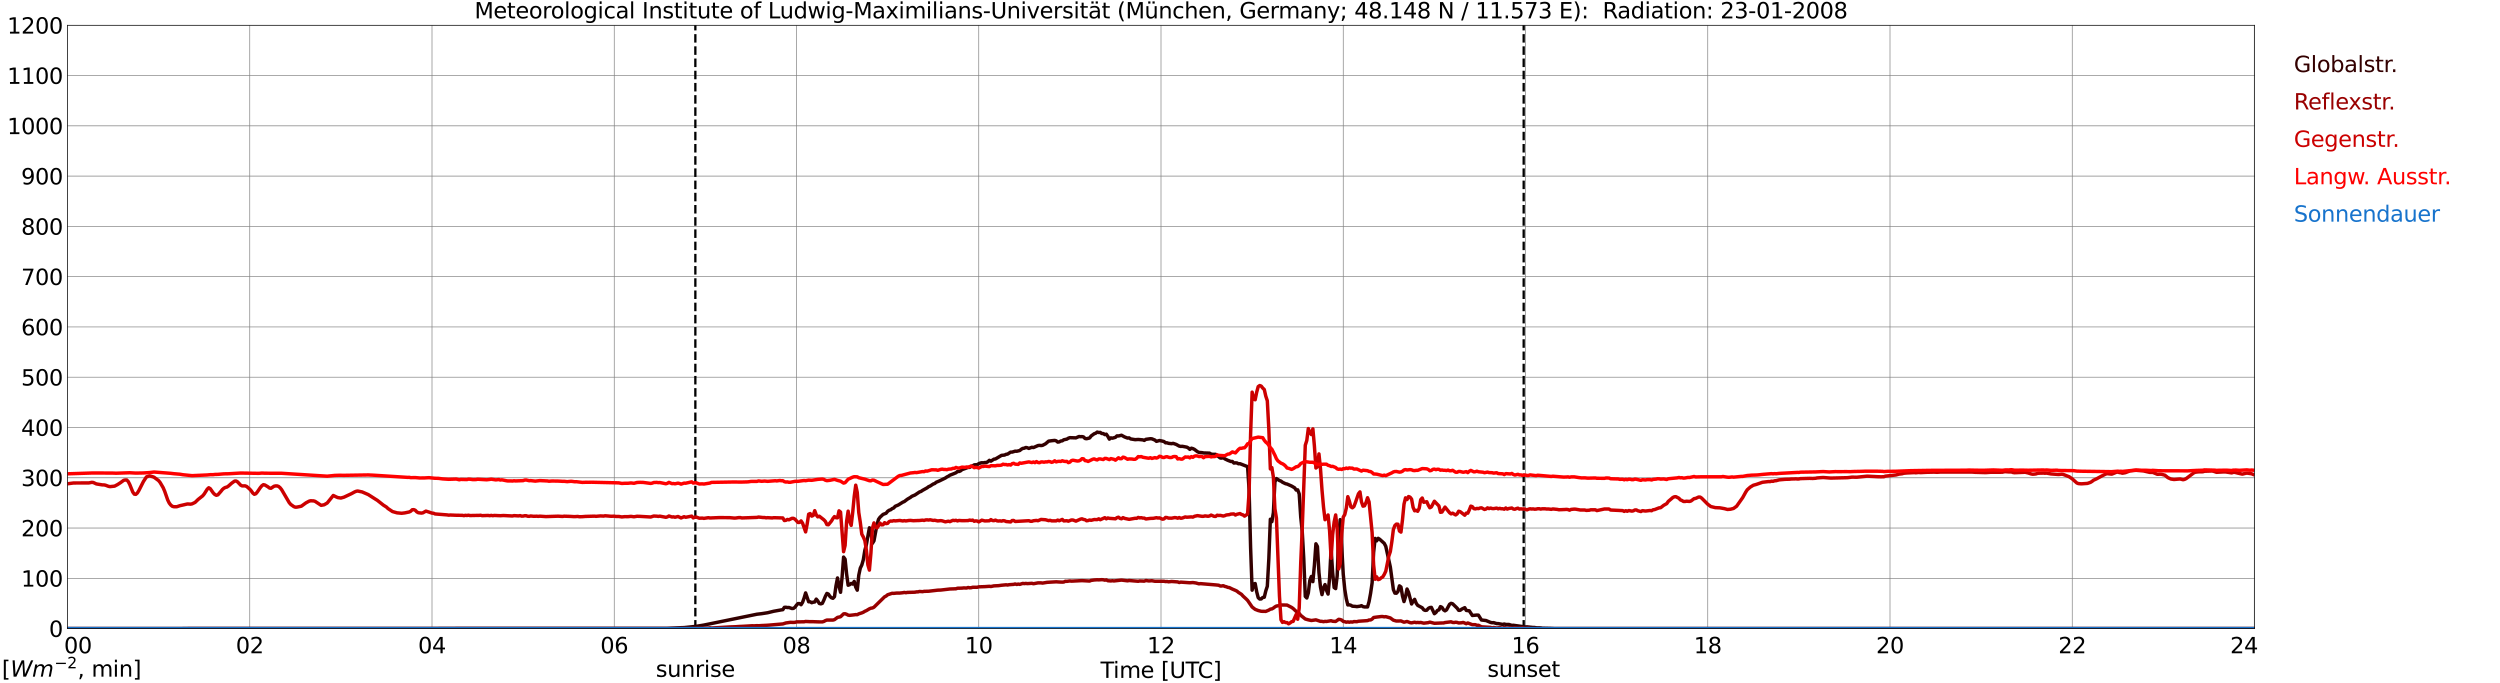 <?xml version="1.0" encoding="utf-8" standalone="no"?>
<!DOCTYPE svg PUBLIC "-//W3C//DTD SVG 1.1//EN"
  "http://www.w3.org/Graphics/SVG/1.1/DTD/svg11.dtd">
<svg xmlns:xlink="http://www.w3.org/1999/xlink" width="1085.4pt" height="296.64pt" viewBox="0 0 1085.4 296.64" xmlns="http://www.w3.org/2000/svg" version="1.1">
 <defs>
  <style type="text/css">*{stroke-linejoin: round; stroke-linecap: butt}</style>
 </defs>
 <g id="figure_1">
  <g id="patch_1">
   <path d="M 0 296.64 
L 1085.4 296.64 
L 1085.4 0 
L 0 0 
z
" style="fill: #ffffff"/>
  </g>
  <g id="axes_1">
   <g id="patch_2">
    <path d="M 29.306 272.909 
L 978.814 272.909 
L 978.814 10.976 
L 29.306 10.976 
z
" style="fill: #ffffff"/>
   </g>
   <g id="patch_3">
    <path d="M 978.814 272.909 
L 978.814 272.909 
L 978.814 10.976 
L 978.814 10.976 
z
" clip-path="url(#pa44cc85f04)" style="fill: #d3d3d3; opacity: 0.25; stroke: #d3d3d3; stroke-linejoin: miter"/>
   </g>
   <g id="matplotlib.axis_1">
    <g id="xtick_1">
     <g id="line2d_1">
      <path d="M 29.306 272.909 
L 29.306 10.976 
" clip-path="url(#pa44cc85f04)" style="fill: none; stroke: #808080; stroke-width: 0.3; stroke-linecap: square"/>
     </g>
     <g id="line2d_2"/>
     <g id="text_1">
      <!--    00 -->
      <g transform="translate(18.733 283.627) scale(0.095 -0.095)">
       <defs>
        <path id="DejaVuSans-20" transform="scale(0.016)"/>
        <path id="DejaVuSans-30" d="M 2034 4250 
Q 1547 4250 1301 3770 
Q 1056 3291 1056 2328 
Q 1056 1369 1301 889 
Q 1547 409 2034 409 
Q 2525 409 2770 889 
Q 3016 1369 3016 2328 
Q 3016 3291 2770 3770 
Q 2525 4250 2034 4250 
z
M 2034 4750 
Q 2819 4750 3233 4129 
Q 3647 3509 3647 2328 
Q 3647 1150 3233 529 
Q 2819 -91 2034 -91 
Q 1250 -91 836 529 
Q 422 1150 422 2328 
Q 422 3509 836 4129 
Q 1250 4750 2034 4750 
z
" transform="scale(0.016)"/>
       </defs>
       <use xlink:href="#DejaVuSans-20"/>
       <use xlink:href="#DejaVuSans-20" transform="translate(31.787 0)"/>
       <use xlink:href="#DejaVuSans-20" transform="translate(63.574 0)"/>
       <use xlink:href="#DejaVuSans-30" transform="translate(95.361 0)"/>
       <use xlink:href="#DejaVuSans-30" transform="translate(158.984 0)"/>
      </g>
     </g>
    </g>
    <g id="xtick_2">
     <g id="line2d_3">
      <path d="M 108.431 272.909 
L 108.431 10.976 
" clip-path="url(#pa44cc85f04)" style="fill: none; stroke: #808080; stroke-width: 0.3; stroke-linecap: square"/>
     </g>
     <g id="line2d_4"/>
     <g id="text_2">
      <!-- 02 -->
      <g transform="translate(102.387 283.627) scale(0.095 -0.095)">
       <defs>
        <path id="DejaVuSans-32" d="M 1228 531 
L 3431 531 
L 3431 0 
L 469 0 
L 469 531 
Q 828 903 1448 1529 
Q 2069 2156 2228 2338 
Q 2531 2678 2651 2914 
Q 2772 3150 2772 3378 
Q 2772 3750 2511 3984 
Q 2250 4219 1831 4219 
Q 1534 4219 1204 4116 
Q 875 4013 500 3803 
L 500 4441 
Q 881 4594 1212 4672 
Q 1544 4750 1819 4750 
Q 2544 4750 2975 4387 
Q 3406 4025 3406 3419 
Q 3406 3131 3298 2873 
Q 3191 2616 2906 2266 
Q 2828 2175 2409 1742 
Q 1991 1309 1228 531 
z
" transform="scale(0.016)"/>
       </defs>
       <use xlink:href="#DejaVuSans-30"/>
       <use xlink:href="#DejaVuSans-32" transform="translate(63.623 0)"/>
      </g>
     </g>
    </g>
    <g id="xtick_3">
     <g id="line2d_5">
      <path d="M 187.557 272.909 
L 187.557 10.976 
" clip-path="url(#pa44cc85f04)" style="fill: none; stroke: #808080; stroke-width: 0.3; stroke-linecap: square"/>
     </g>
     <g id="line2d_6"/>
     <g id="text_3">
      <!-- 04 -->
      <g transform="translate(181.513 283.627) scale(0.095 -0.095)">
       <defs>
        <path id="DejaVuSans-34" d="M 2419 4116 
L 825 1625 
L 2419 1625 
L 2419 4116 
z
M 2253 4666 
L 3047 4666 
L 3047 1625 
L 3713 1625 
L 3713 1100 
L 3047 1100 
L 3047 0 
L 2419 0 
L 2419 1100 
L 313 1100 
L 313 1709 
L 2253 4666 
z
" transform="scale(0.016)"/>
       </defs>
       <use xlink:href="#DejaVuSans-30"/>
       <use xlink:href="#DejaVuSans-34" transform="translate(63.623 0)"/>
      </g>
     </g>
    </g>
    <g id="xtick_4">
     <g id="line2d_7">
      <path d="M 266.683 272.909 
L 266.683 10.976 
" clip-path="url(#pa44cc85f04)" style="fill: none; stroke: #808080; stroke-width: 0.3; stroke-linecap: square"/>
     </g>
     <g id="line2d_8"/>
     <g id="text_4">
      <!-- 06 -->
      <g transform="translate(260.638 283.627) scale(0.095 -0.095)">
       <defs>
        <path id="DejaVuSans-36" d="M 2113 2584 
Q 1688 2584 1439 2293 
Q 1191 2003 1191 1497 
Q 1191 994 1439 701 
Q 1688 409 2113 409 
Q 2538 409 2786 701 
Q 3034 994 3034 1497 
Q 3034 2003 2786 2293 
Q 2538 2584 2113 2584 
z
M 3366 4563 
L 3366 3988 
Q 3128 4100 2886 4159 
Q 2644 4219 2406 4219 
Q 1781 4219 1451 3797 
Q 1122 3375 1075 2522 
Q 1259 2794 1537 2939 
Q 1816 3084 2150 3084 
Q 2853 3084 3261 2657 
Q 3669 2231 3669 1497 
Q 3669 778 3244 343 
Q 2819 -91 2113 -91 
Q 1303 -91 875 529 
Q 447 1150 447 2328 
Q 447 3434 972 4092 
Q 1497 4750 2381 4750 
Q 2619 4750 2861 4703 
Q 3103 4656 3366 4563 
z
" transform="scale(0.016)"/>
       </defs>
       <use xlink:href="#DejaVuSans-30"/>
       <use xlink:href="#DejaVuSans-36" transform="translate(63.623 0)"/>
      </g>
     </g>
    </g>
    <g id="xtick_5">
     <g id="line2d_9">
      <path d="M 345.808 272.909 
L 345.808 10.976 
" clip-path="url(#pa44cc85f04)" style="fill: none; stroke: #808080; stroke-width: 0.3; stroke-linecap: square"/>
     </g>
     <g id="line2d_10"/>
     <g id="text_5">
      <!-- 08 -->
      <g transform="translate(339.764 283.627) scale(0.095 -0.095)">
       <defs>
        <path id="DejaVuSans-38" d="M 2034 2216 
Q 1584 2216 1326 1975 
Q 1069 1734 1069 1313 
Q 1069 891 1326 650 
Q 1584 409 2034 409 
Q 2484 409 2743 651 
Q 3003 894 3003 1313 
Q 3003 1734 2745 1975 
Q 2488 2216 2034 2216 
z
M 1403 2484 
Q 997 2584 770 2862 
Q 544 3141 544 3541 
Q 544 4100 942 4425 
Q 1341 4750 2034 4750 
Q 2731 4750 3128 4425 
Q 3525 4100 3525 3541 
Q 3525 3141 3298 2862 
Q 3072 2584 2669 2484 
Q 3125 2378 3379 2068 
Q 3634 1759 3634 1313 
Q 3634 634 3220 271 
Q 2806 -91 2034 -91 
Q 1263 -91 848 271 
Q 434 634 434 1313 
Q 434 1759 690 2068 
Q 947 2378 1403 2484 
z
M 1172 3481 
Q 1172 3119 1398 2916 
Q 1625 2713 2034 2713 
Q 2441 2713 2670 2916 
Q 2900 3119 2900 3481 
Q 2900 3844 2670 4047 
Q 2441 4250 2034 4250 
Q 1625 4250 1398 4047 
Q 1172 3844 1172 3481 
z
" transform="scale(0.016)"/>
       </defs>
       <use xlink:href="#DejaVuSans-30"/>
       <use xlink:href="#DejaVuSans-38" transform="translate(63.623 0)"/>
      </g>
     </g>
    </g>
    <g id="xtick_6">
     <g id="line2d_11">
      <path d="M 424.934 272.909 
L 424.934 10.976 
" clip-path="url(#pa44cc85f04)" style="fill: none; stroke: #808080; stroke-width: 0.3; stroke-linecap: square"/>
     </g>
     <g id="line2d_12"/>
     <g id="text_6">
      <!-- 10 -->
      <g transform="translate(418.89 283.627) scale(0.095 -0.095)">
       <defs>
        <path id="DejaVuSans-31" d="M 794 531 
L 1825 531 
L 1825 4091 
L 703 3866 
L 703 4441 
L 1819 4666 
L 2450 4666 
L 2450 531 
L 3481 531 
L 3481 0 
L 794 0 
L 794 531 
z
" transform="scale(0.016)"/>
       </defs>
       <use xlink:href="#DejaVuSans-31"/>
       <use xlink:href="#DejaVuSans-30" transform="translate(63.623 0)"/>
      </g>
     </g>
    </g>
    <g id="xtick_7">
     <g id="line2d_13">
      <path d="M 504.06 272.909 
L 504.06 10.976 
" clip-path="url(#pa44cc85f04)" style="fill: none; stroke: #808080; stroke-width: 0.3; stroke-linecap: square"/>
     </g>
     <g id="line2d_14"/>
     <g id="text_7">
      <!-- 12 -->
      <g transform="translate(498.015 283.627) scale(0.095 -0.095)">
       <use xlink:href="#DejaVuSans-31"/>
       <use xlink:href="#DejaVuSans-32" transform="translate(63.623 0)"/>
      </g>
     </g>
    </g>
    <g id="xtick_8">
     <g id="line2d_15">
      <path d="M 583.185 272.909 
L 583.185 10.976 
" clip-path="url(#pa44cc85f04)" style="fill: none; stroke: #808080; stroke-width: 0.3; stroke-linecap: square"/>
     </g>
     <g id="line2d_16"/>
     <g id="text_8">
      <!-- 14 -->
      <g transform="translate(577.141 283.627) scale(0.095 -0.095)">
       <use xlink:href="#DejaVuSans-31"/>
       <use xlink:href="#DejaVuSans-34" transform="translate(63.623 0)"/>
      </g>
     </g>
    </g>
    <g id="xtick_9">
     <g id="line2d_17">
      <path d="M 662.311 272.909 
L 662.311 10.976 
" clip-path="url(#pa44cc85f04)" style="fill: none; stroke: #808080; stroke-width: 0.3; stroke-linecap: square"/>
     </g>
     <g id="line2d_18"/>
     <g id="text_9">
      <!-- 16 -->
      <g transform="translate(656.267 283.627) scale(0.095 -0.095)">
       <use xlink:href="#DejaVuSans-31"/>
       <use xlink:href="#DejaVuSans-36" transform="translate(63.623 0)"/>
      </g>
     </g>
    </g>
    <g id="xtick_10">
     <g id="line2d_19">
      <path d="M 741.437 272.909 
L 741.437 10.976 
" clip-path="url(#pa44cc85f04)" style="fill: none; stroke: #808080; stroke-width: 0.3; stroke-linecap: square"/>
     </g>
     <g id="line2d_20"/>
     <g id="text_10">
      <!-- 18 -->
      <g transform="translate(735.392 283.627) scale(0.095 -0.095)">
       <use xlink:href="#DejaVuSans-31"/>
       <use xlink:href="#DejaVuSans-38" transform="translate(63.623 0)"/>
      </g>
     </g>
    </g>
    <g id="xtick_11">
     <g id="line2d_21">
      <path d="M 820.562 272.909 
L 820.562 10.976 
" clip-path="url(#pa44cc85f04)" style="fill: none; stroke: #808080; stroke-width: 0.3; stroke-linecap: square"/>
     </g>
     <g id="line2d_22"/>
     <g id="text_11">
      <!-- 20 -->
      <g transform="translate(814.518 283.627) scale(0.095 -0.095)">
       <use xlink:href="#DejaVuSans-32"/>
       <use xlink:href="#DejaVuSans-30" transform="translate(63.623 0)"/>
      </g>
     </g>
    </g>
    <g id="xtick_12">
     <g id="line2d_23">
      <path d="M 899.688 272.909 
L 899.688 10.976 
" clip-path="url(#pa44cc85f04)" style="fill: none; stroke: #808080; stroke-width: 0.3; stroke-linecap: square"/>
     </g>
     <g id="line2d_24"/>
     <g id="text_12">
      <!-- 22 -->
      <g transform="translate(893.644 283.627) scale(0.095 -0.095)">
       <use xlink:href="#DejaVuSans-32"/>
       <use xlink:href="#DejaVuSans-32" transform="translate(63.623 0)"/>
      </g>
     </g>
    </g>
    <g id="xtick_13">
     <g id="line2d_25">
      <path d="M 978.814 272.909 
L 978.814 10.976 
" clip-path="url(#pa44cc85f04)" style="fill: none; stroke: #808080; stroke-width: 0.3; stroke-linecap: square"/>
     </g>
     <g id="line2d_26"/>
     <g id="text_13">
      <!-- 24    -->
      <g transform="translate(968.241 283.627) scale(0.095 -0.095)">
       <use xlink:href="#DejaVuSans-32"/>
       <use xlink:href="#DejaVuSans-34" transform="translate(63.623 0)"/>
       <use xlink:href="#DejaVuSans-20" transform="translate(127.246 0)"/>
       <use xlink:href="#DejaVuSans-20" transform="translate(159.033 0)"/>
       <use xlink:href="#DejaVuSans-20" transform="translate(190.82 0)"/>
      </g>
     </g>
    </g>
    <g id="text_14">
     <!-- Time [UTC] -->
     <g transform="translate(477.806 294.322) scale(0.095 -0.095)">
      <defs>
       <path id="DejaVuSans-54" d="M -19 4666 
L 3928 4666 
L 3928 4134 
L 2272 4134 
L 2272 0 
L 1638 0 
L 1638 4134 
L -19 4134 
L -19 4666 
z
" transform="scale(0.016)"/>
       <path id="DejaVuSans-69" d="M 603 3500 
L 1178 3500 
L 1178 0 
L 603 0 
L 603 3500 
z
M 603 4863 
L 1178 4863 
L 1178 4134 
L 603 4134 
L 603 4863 
z
" transform="scale(0.016)"/>
       <path id="DejaVuSans-6d" d="M 3328 2828 
Q 3544 3216 3844 3400 
Q 4144 3584 4550 3584 
Q 5097 3584 5394 3201 
Q 5691 2819 5691 2113 
L 5691 0 
L 5113 0 
L 5113 2094 
Q 5113 2597 4934 2840 
Q 4756 3084 4391 3084 
Q 3944 3084 3684 2787 
Q 3425 2491 3425 1978 
L 3425 0 
L 2847 0 
L 2847 2094 
Q 2847 2600 2669 2842 
Q 2491 3084 2119 3084 
Q 1678 3084 1418 2786 
Q 1159 2488 1159 1978 
L 1159 0 
L 581 0 
L 581 3500 
L 1159 3500 
L 1159 2956 
Q 1356 3278 1631 3431 
Q 1906 3584 2284 3584 
Q 2666 3584 2933 3390 
Q 3200 3197 3328 2828 
z
" transform="scale(0.016)"/>
       <path id="DejaVuSans-65" d="M 3597 1894 
L 3597 1613 
L 953 1613 
Q 991 1019 1311 708 
Q 1631 397 2203 397 
Q 2534 397 2845 478 
Q 3156 559 3463 722 
L 3463 178 
Q 3153 47 2828 -22 
Q 2503 -91 2169 -91 
Q 1331 -91 842 396 
Q 353 884 353 1716 
Q 353 2575 817 3079 
Q 1281 3584 2069 3584 
Q 2775 3584 3186 3129 
Q 3597 2675 3597 1894 
z
M 3022 2063 
Q 3016 2534 2758 2815 
Q 2500 3097 2075 3097 
Q 1594 3097 1305 2825 
Q 1016 2553 972 2059 
L 3022 2063 
z
" transform="scale(0.016)"/>
       <path id="DejaVuSans-5b" d="M 550 4863 
L 1875 4863 
L 1875 4416 
L 1125 4416 
L 1125 -397 
L 1875 -397 
L 1875 -844 
L 550 -844 
L 550 4863 
z
" transform="scale(0.016)"/>
       <path id="DejaVuSans-55" d="M 556 4666 
L 1191 4666 
L 1191 1831 
Q 1191 1081 1462 751 
Q 1734 422 2344 422 
Q 2950 422 3222 751 
Q 3494 1081 3494 1831 
L 3494 4666 
L 4128 4666 
L 4128 1753 
Q 4128 841 3676 375 
Q 3225 -91 2344 -91 
Q 1459 -91 1007 375 
Q 556 841 556 1753 
L 556 4666 
z
" transform="scale(0.016)"/>
       <path id="DejaVuSans-43" d="M 4122 4306 
L 4122 3641 
Q 3803 3938 3442 4084 
Q 3081 4231 2675 4231 
Q 1875 4231 1450 3742 
Q 1025 3253 1025 2328 
Q 1025 1406 1450 917 
Q 1875 428 2675 428 
Q 3081 428 3442 575 
Q 3803 722 4122 1019 
L 4122 359 
Q 3791 134 3420 21 
Q 3050 -91 2638 -91 
Q 1578 -91 968 557 
Q 359 1206 359 2328 
Q 359 3453 968 4101 
Q 1578 4750 2638 4750 
Q 3056 4750 3426 4639 
Q 3797 4528 4122 4306 
z
" transform="scale(0.016)"/>
       <path id="DejaVuSans-5d" d="M 1947 4863 
L 1947 -844 
L 622 -844 
L 622 -397 
L 1369 -397 
L 1369 4416 
L 622 4416 
L 622 4863 
L 1947 4863 
z
" transform="scale(0.016)"/>
      </defs>
      <use xlink:href="#DejaVuSans-54"/>
      <use xlink:href="#DejaVuSans-69" transform="translate(57.959 0)"/>
      <use xlink:href="#DejaVuSans-6d" transform="translate(85.742 0)"/>
      <use xlink:href="#DejaVuSans-65" transform="translate(183.154 0)"/>
      <use xlink:href="#DejaVuSans-20" transform="translate(244.678 0)"/>
      <use xlink:href="#DejaVuSans-5b" transform="translate(276.465 0)"/>
      <use xlink:href="#DejaVuSans-55" transform="translate(315.479 0)"/>
      <use xlink:href="#DejaVuSans-54" transform="translate(388.672 0)"/>
      <use xlink:href="#DejaVuSans-43" transform="translate(443.881 0)"/>
      <use xlink:href="#DejaVuSans-5d" transform="translate(513.705 0)"/>
     </g>
    </g>
   </g>
   <g id="matplotlib.axis_2">
    <g id="ytick_1">
     <g id="line2d_27">
      <path d="M 29.306 272.909 
L 978.814 272.909 
" clip-path="url(#pa44cc85f04)" style="fill: none; stroke: #808080; stroke-width: 0.3; stroke-linecap: square"/>
     </g>
     <g id="line2d_28"/>
     <g id="text_15">
      <!-- 0 -->
      <g transform="translate(21.261 276.518) scale(0.095 -0.095)">
       <use xlink:href="#DejaVuSans-30"/>
      </g>
     </g>
    </g>
    <g id="ytick_2">
     <g id="line2d_29">
      <path d="M 29.306 251.081 
L 978.814 251.081 
" clip-path="url(#pa44cc85f04)" style="fill: none; stroke: #808080; stroke-width: 0.3; stroke-linecap: square"/>
     </g>
     <g id="line2d_30"/>
     <g id="text_16">
      <!-- 100 -->
      <g transform="translate(9.173 254.69) scale(0.095 -0.095)">
       <use xlink:href="#DejaVuSans-31"/>
       <use xlink:href="#DejaVuSans-30" transform="translate(63.623 0)"/>
       <use xlink:href="#DejaVuSans-30" transform="translate(127.246 0)"/>
      </g>
     </g>
    </g>
    <g id="ytick_3">
     <g id="line2d_31">
      <path d="M 29.306 229.253 
L 978.814 229.253 
" clip-path="url(#pa44cc85f04)" style="fill: none; stroke: #808080; stroke-width: 0.3; stroke-linecap: square"/>
     </g>
     <g id="line2d_32"/>
     <g id="text_17">
      <!-- 200 -->
      <g transform="translate(9.173 232.863) scale(0.095 -0.095)">
       <use xlink:href="#DejaVuSans-32"/>
       <use xlink:href="#DejaVuSans-30" transform="translate(63.623 0)"/>
       <use xlink:href="#DejaVuSans-30" transform="translate(127.246 0)"/>
      </g>
     </g>
    </g>
    <g id="ytick_4">
     <g id="line2d_33">
      <path d="M 29.306 207.426 
L 978.814 207.426 
" clip-path="url(#pa44cc85f04)" style="fill: none; stroke: #808080; stroke-width: 0.3; stroke-linecap: square"/>
     </g>
     <g id="line2d_34"/>
     <g id="text_18">
      <!-- 300 -->
      <g transform="translate(9.173 211.035) scale(0.095 -0.095)">
       <defs>
        <path id="DejaVuSans-33" d="M 2597 2516 
Q 3050 2419 3304 2112 
Q 3559 1806 3559 1356 
Q 3559 666 3084 287 
Q 2609 -91 1734 -91 
Q 1441 -91 1130 -33 
Q 819 25 488 141 
L 488 750 
Q 750 597 1062 519 
Q 1375 441 1716 441 
Q 2309 441 2620 675 
Q 2931 909 2931 1356 
Q 2931 1769 2642 2001 
Q 2353 2234 1838 2234 
L 1294 2234 
L 1294 2753 
L 1863 2753 
Q 2328 2753 2575 2939 
Q 2822 3125 2822 3475 
Q 2822 3834 2567 4026 
Q 2313 4219 1838 4219 
Q 1578 4219 1281 4162 
Q 984 4106 628 3988 
L 628 4550 
Q 988 4650 1302 4700 
Q 1616 4750 1894 4750 
Q 2613 4750 3031 4423 
Q 3450 4097 3450 3541 
Q 3450 3153 3228 2886 
Q 3006 2619 2597 2516 
z
" transform="scale(0.016)"/>
       </defs>
       <use xlink:href="#DejaVuSans-33"/>
       <use xlink:href="#DejaVuSans-30" transform="translate(63.623 0)"/>
       <use xlink:href="#DejaVuSans-30" transform="translate(127.246 0)"/>
      </g>
     </g>
    </g>
    <g id="ytick_5">
     <g id="line2d_35">
      <path d="M 29.306 185.598 
L 978.814 185.598 
" clip-path="url(#pa44cc85f04)" style="fill: none; stroke: #808080; stroke-width: 0.3; stroke-linecap: square"/>
     </g>
     <g id="line2d_36"/>
     <g id="text_19">
      <!-- 400 -->
      <g transform="translate(9.173 189.207) scale(0.095 -0.095)">
       <use xlink:href="#DejaVuSans-34"/>
       <use xlink:href="#DejaVuSans-30" transform="translate(63.623 0)"/>
       <use xlink:href="#DejaVuSans-30" transform="translate(127.246 0)"/>
      </g>
     </g>
    </g>
    <g id="ytick_6">
     <g id="line2d_37">
      <path d="M 29.306 163.77 
L 978.814 163.77 
" clip-path="url(#pa44cc85f04)" style="fill: none; stroke: #808080; stroke-width: 0.3; stroke-linecap: square"/>
     </g>
     <g id="line2d_38"/>
     <g id="text_20">
      <!-- 500 -->
      <g transform="translate(9.173 167.379) scale(0.095 -0.095)">
       <defs>
        <path id="DejaVuSans-35" d="M 691 4666 
L 3169 4666 
L 3169 4134 
L 1269 4134 
L 1269 2991 
Q 1406 3038 1543 3061 
Q 1681 3084 1819 3084 
Q 2600 3084 3056 2656 
Q 3513 2228 3513 1497 
Q 3513 744 3044 326 
Q 2575 -91 1722 -91 
Q 1428 -91 1123 -41 
Q 819 9 494 109 
L 494 744 
Q 775 591 1075 516 
Q 1375 441 1709 441 
Q 2250 441 2565 725 
Q 2881 1009 2881 1497 
Q 2881 1984 2565 2268 
Q 2250 2553 1709 2553 
Q 1456 2553 1204 2497 
Q 953 2441 691 2322 
L 691 4666 
z
" transform="scale(0.016)"/>
       </defs>
       <use xlink:href="#DejaVuSans-35"/>
       <use xlink:href="#DejaVuSans-30" transform="translate(63.623 0)"/>
       <use xlink:href="#DejaVuSans-30" transform="translate(127.246 0)"/>
      </g>
     </g>
    </g>
    <g id="ytick_7">
     <g id="line2d_39">
      <path d="M 29.306 141.942 
L 978.814 141.942 
" clip-path="url(#pa44cc85f04)" style="fill: none; stroke: #808080; stroke-width: 0.3; stroke-linecap: square"/>
     </g>
     <g id="line2d_40"/>
     <g id="text_21">
      <!-- 600 -->
      <g transform="translate(9.173 145.551) scale(0.095 -0.095)">
       <use xlink:href="#DejaVuSans-36"/>
       <use xlink:href="#DejaVuSans-30" transform="translate(63.623 0)"/>
       <use xlink:href="#DejaVuSans-30" transform="translate(127.246 0)"/>
      </g>
     </g>
    </g>
    <g id="ytick_8">
     <g id="line2d_41">
      <path d="M 29.306 120.114 
L 978.814 120.114 
" clip-path="url(#pa44cc85f04)" style="fill: none; stroke: #808080; stroke-width: 0.3; stroke-linecap: square"/>
     </g>
     <g id="line2d_42"/>
     <g id="text_22">
      <!-- 700 -->
      <g transform="translate(9.173 123.724) scale(0.095 -0.095)">
       <defs>
        <path id="DejaVuSans-37" d="M 525 4666 
L 3525 4666 
L 3525 4397 
L 1831 0 
L 1172 0 
L 2766 4134 
L 525 4134 
L 525 4666 
z
" transform="scale(0.016)"/>
       </defs>
       <use xlink:href="#DejaVuSans-37"/>
       <use xlink:href="#DejaVuSans-30" transform="translate(63.623 0)"/>
       <use xlink:href="#DejaVuSans-30" transform="translate(127.246 0)"/>
      </g>
     </g>
    </g>
    <g id="ytick_9">
     <g id="line2d_43">
      <path d="M 29.306 98.287 
L 978.814 98.287 
" clip-path="url(#pa44cc85f04)" style="fill: none; stroke: #808080; stroke-width: 0.3; stroke-linecap: square"/>
     </g>
     <g id="line2d_44"/>
     <g id="text_23">
      <!-- 800 -->
      <g transform="translate(9.173 101.896) scale(0.095 -0.095)">
       <use xlink:href="#DejaVuSans-38"/>
       <use xlink:href="#DejaVuSans-30" transform="translate(63.623 0)"/>
       <use xlink:href="#DejaVuSans-30" transform="translate(127.246 0)"/>
      </g>
     </g>
    </g>
    <g id="ytick_10">
     <g id="line2d_45">
      <path d="M 29.306 76.459 
L 978.814 76.459 
" clip-path="url(#pa44cc85f04)" style="fill: none; stroke: #808080; stroke-width: 0.3; stroke-linecap: square"/>
     </g>
     <g id="line2d_46"/>
     <g id="text_24">
      <!-- 900 -->
      <g transform="translate(9.173 80.068) scale(0.095 -0.095)">
       <defs>
        <path id="DejaVuSans-39" d="M 703 97 
L 703 672 
Q 941 559 1184 500 
Q 1428 441 1663 441 
Q 2288 441 2617 861 
Q 2947 1281 2994 2138 
Q 2813 1869 2534 1725 
Q 2256 1581 1919 1581 
Q 1219 1581 811 2004 
Q 403 2428 403 3163 
Q 403 3881 828 4315 
Q 1253 4750 1959 4750 
Q 2769 4750 3195 4129 
Q 3622 3509 3622 2328 
Q 3622 1225 3098 567 
Q 2575 -91 1691 -91 
Q 1453 -91 1209 -44 
Q 966 3 703 97 
z
M 1959 2075 
Q 2384 2075 2632 2365 
Q 2881 2656 2881 3163 
Q 2881 3666 2632 3958 
Q 2384 4250 1959 4250 
Q 1534 4250 1286 3958 
Q 1038 3666 1038 3163 
Q 1038 2656 1286 2365 
Q 1534 2075 1959 2075 
z
" transform="scale(0.016)"/>
       </defs>
       <use xlink:href="#DejaVuSans-39"/>
       <use xlink:href="#DejaVuSans-30" transform="translate(63.623 0)"/>
       <use xlink:href="#DejaVuSans-30" transform="translate(127.246 0)"/>
      </g>
     </g>
    </g>
    <g id="ytick_11">
     <g id="line2d_47">
      <path d="M 29.306 54.631 
L 978.814 54.631 
" clip-path="url(#pa44cc85f04)" style="fill: none; stroke: #808080; stroke-width: 0.3; stroke-linecap: square"/>
     </g>
     <g id="line2d_48"/>
     <g id="text_25">
      <!-- 1000 -->
      <g transform="translate(3.128 58.24) scale(0.095 -0.095)">
       <use xlink:href="#DejaVuSans-31"/>
       <use xlink:href="#DejaVuSans-30" transform="translate(63.623 0)"/>
       <use xlink:href="#DejaVuSans-30" transform="translate(127.246 0)"/>
       <use xlink:href="#DejaVuSans-30" transform="translate(190.869 0)"/>
      </g>
     </g>
    </g>
    <g id="ytick_12">
     <g id="line2d_49">
      <path d="M 29.306 32.803 
L 978.814 32.803 
" clip-path="url(#pa44cc85f04)" style="fill: none; stroke: #808080; stroke-width: 0.3; stroke-linecap: square"/>
     </g>
     <g id="line2d_50"/>
     <g id="text_26">
      <!-- 1100 -->
      <g transform="translate(3.128 36.413) scale(0.095 -0.095)">
       <use xlink:href="#DejaVuSans-31"/>
       <use xlink:href="#DejaVuSans-31" transform="translate(63.623 0)"/>
       <use xlink:href="#DejaVuSans-30" transform="translate(127.246 0)"/>
       <use xlink:href="#DejaVuSans-30" transform="translate(190.869 0)"/>
      </g>
     </g>
    </g>
    <g id="ytick_13">
     <g id="line2d_51">
      <path d="M 29.306 10.976 
L 978.814 10.976 
" clip-path="url(#pa44cc85f04)" style="fill: none; stroke: #808080; stroke-width: 0.3; stroke-linecap: square"/>
     </g>
     <g id="line2d_52"/>
     <g id="text_27">
      <!-- 1200 -->
      <g transform="translate(3.128 14.585) scale(0.095 -0.095)">
       <use xlink:href="#DejaVuSans-31"/>
       <use xlink:href="#DejaVuSans-32" transform="translate(63.623 0)"/>
       <use xlink:href="#DejaVuSans-30" transform="translate(127.246 0)"/>
       <use xlink:href="#DejaVuSans-30" transform="translate(190.869 0)"/>
      </g>
     </g>
    </g>
   </g>
   <g id="line2d_53">
    <path d="M 301.894 272.909 
L 301.894 10.976 
" clip-path="url(#pa44cc85f04)" style="fill: none; stroke-dasharray: 3.7,1.6; stroke-dashoffset: 0; stroke: #000000"/>
   </g>
   <g id="line2d_54">
    <path d="M 661.52 272.909 
L 661.52 10.976 
" clip-path="url(#pa44cc85f04)" style="fill: none; stroke-dasharray: 3.7,1.6; stroke-dashoffset: 0; stroke: #000000"/>
   </g>
   <g id="line2d_55">
    <path d="M 29.306 272.909 
L 289.761 272.841 
L 295.696 272.522 
L 297.014 272.477 
L 299.652 272.202 
L 302.289 271.927 
L 305.586 271.379 
L 328.665 266.664 
L 330.643 266.435 
L 333.28 266.024 
L 335.918 265.383 
L 339.215 264.789 
L 339.874 264.697 
L 340.533 263.691 
L 341.193 263.645 
L 341.852 263.783 
L 342.512 263.737 
L 343.83 264.193 
L 344.49 264.147 
L 345.149 263.645 
L 345.808 262.728 
L 346.468 262.043 
L 347.127 262.043 
L 347.787 262.545 
L 348.446 261.493 
L 349.105 259.664 
L 349.765 257.42 
L 351.083 261.264 
L 351.743 261.264 
L 352.402 261.676 
L 353.062 261.447 
L 353.721 261.355 
L 354.38 260.12 
L 355.04 260.899 
L 355.699 261.997 
L 356.359 262.18 
L 357.018 261.951 
L 357.677 260.578 
L 358.337 258.93 
L 358.996 257.649 
L 359.655 257.924 
L 360.315 258.93 
L 360.974 259.526 
L 361.634 259.755 
L 362.293 259.068 
L 362.952 254.355 
L 363.612 250.924 
L 364.271 254.539 
L 364.93 257.147 
L 365.59 250.695 
L 366.249 241.863 
L 366.909 242.778 
L 367.568 249.276 
L 368.227 254.08 
L 368.887 253.851 
L 369.546 253.303 
L 370.206 253.576 
L 370.865 252.432 
L 371.524 254.903 
L 372.184 256.23 
L 372.843 249.732 
L 373.502 246.667 
L 374.162 245.295 
L 374.821 243.007 
L 375.481 238.934 
L 376.14 236.509 
L 377.459 229.14 
L 378.118 231.109 
L 378.777 235.867 
L 379.437 234.815 
L 380.756 227.769 
L 381.415 225.479 
L 382.074 224.565 
L 383.393 223.329 
L 384.712 222.825 
L 385.371 222.002 
L 386.031 221.544 
L 386.69 221.317 
L 387.349 220.812 
L 388.009 220.537 
L 388.668 219.806 
L 389.987 219.256 
L 391.965 218.021 
L 392.624 217.746 
L 393.943 216.739 
L 395.262 215.962 
L 395.921 215.458 
L 397.24 214.91 
L 399.218 213.583 
L 399.878 213.354 
L 400.537 212.896 
L 401.856 212.164 
L 402.515 211.798 
L 403.175 211.293 
L 403.834 211.021 
L 405.153 210.15 
L 405.812 209.92 
L 406.471 209.373 
L 407.79 208.822 
L 410.428 207.541 
L 411.087 207.085 
L 411.746 206.764 
L 412.406 206.306 
L 413.725 205.804 
L 415.043 205.254 
L 415.703 204.706 
L 416.362 204.706 
L 417.022 204.431 
L 417.681 203.881 
L 419 203.424 
L 420.318 202.92 
L 420.978 202.92 
L 421.637 202.508 
L 422.297 202.279 
L 422.956 201.822 
L 424.275 201.731 
L 424.934 201.318 
L 425.593 201.043 
L 426.253 200.906 
L 426.912 200.951 
L 427.572 200.816 
L 428.231 200.816 
L 428.89 200.449 
L 429.55 199.853 
L 430.209 200.22 
L 431.528 199.351 
L 432.187 199.26 
L 434.825 197.703 
L 436.144 197.566 
L 436.803 197.245 
L 437.462 197.153 
L 438.781 196.285 
L 439.44 196.285 
L 440.759 195.872 
L 441.419 195.918 
L 442.737 195.599 
L 443.397 195.049 
L 444.056 194.682 
L 444.716 194.591 
L 445.375 194.272 
L 446.034 194.41 
L 446.694 194.682 
L 448.012 194.18 
L 448.672 194.318 
L 450.65 193.447 
L 451.309 193.355 
L 451.969 193.447 
L 452.628 193.355 
L 453.947 192.67 
L 455.266 191.526 
L 456.584 191.343 
L 457.903 191.205 
L 458.563 191.389 
L 459.222 191.937 
L 459.881 191.847 
L 460.541 191.48 
L 461.2 191.389 
L 461.859 190.93 
L 463.178 190.655 
L 463.838 190.245 
L 464.497 190.016 
L 467.134 190.107 
L 468.453 189.511 
L 469.113 189.603 
L 469.772 189.557 
L 470.431 189.695 
L 471.091 190.382 
L 471.75 190.474 
L 473.069 190.153 
L 473.728 189.284 
L 475.047 188.322 
L 475.706 188.093 
L 476.366 187.591 
L 477.025 187.774 
L 477.685 187.728 
L 478.344 188.23 
L 479.003 188.23 
L 479.663 188.689 
L 480.322 188.505 
L 480.981 189.466 
L 481.641 190.655 
L 482.3 190.107 
L 482.96 190.245 
L 484.278 189.878 
L 484.938 189.239 
L 485.597 189.284 
L 486.916 188.964 
L 488.235 189.695 
L 489.553 190.199 
L 490.213 190.107 
L 490.872 190.566 
L 492.85 190.884 
L 494.169 190.793 
L 496.147 190.976 
L 496.807 191.205 
L 497.466 190.747 
L 499.444 190.474 
L 500.103 190.52 
L 501.422 191.068 
L 502.082 191.618 
L 503.4 191.251 
L 504.719 191.526 
L 505.379 191.71 
L 506.038 192.257 
L 506.697 192.257 
L 507.357 192.487 
L 508.675 192.624 
L 509.335 192.487 
L 510.654 192.945 
L 511.972 193.676 
L 512.632 193.814 
L 513.291 193.768 
L 515.269 194.135 
L 515.929 194.499 
L 516.588 195.095 
L 517.247 194.591 
L 517.907 194.774 
L 518.566 195.095 
L 519.885 196.101 
L 520.544 196.422 
L 521.863 196.514 
L 522.522 196.651 
L 525.16 196.743 
L 525.819 197.153 
L 526.479 197.245 
L 527.797 197.245 
L 529.776 198.847 
L 530.435 198.893 
L 531.094 198.664 
L 531.754 199.214 
L 533.073 199.853 
L 534.391 200.358 
L 535.051 200.358 
L 535.71 201.043 
L 536.369 200.951 
L 537.029 200.997 
L 537.688 201.364 
L 538.348 201.318 
L 541.644 202.599 
L 542.304 212.621 
L 542.963 237.836 
L 543.623 256.23 
L 544.282 253.576 
L 544.941 253.349 
L 545.601 256.918 
L 546.26 259.48 
L 546.919 260.074 
L 547.579 260.028 
L 548.238 259.389 
L 548.898 259.297 
L 549.557 256.551 
L 550.216 254.539 
L 550.876 242.594 
L 551.535 225.433 
L 552.195 226.488 
L 552.854 222.552 
L 553.513 209.235 
L 554.173 207.77 
L 555.491 208.639 
L 556.151 208.868 
L 556.81 209.373 
L 558.129 210.012 
L 558.788 210.15 
L 560.766 211.021 
L 562.085 211.798 
L 562.745 212.758 
L 563.404 212.666 
L 564.063 214.452 
L 564.723 224.519 
L 565.382 230.788 
L 566.042 242.549 
L 566.701 258.93 
L 567.36 259.618 
L 568.02 257.42 
L 568.679 251.93 
L 569.338 250.282 
L 569.998 252.524 
L 570.657 245.386 
L 571.317 236.096 
L 571.976 237.286 
L 572.635 248.542 
L 573.295 254.857 
L 573.954 258.153 
L 574.613 255.178 
L 575.273 253.805 
L 575.932 256.322 
L 576.592 257.924 
L 577.251 250.968 
L 577.91 238.246 
L 578.57 248.497 
L 579.229 255.086 
L 579.889 255.545 
L 580.548 250.007 
L 581.207 232.482 
L 581.867 225.617 
L 583.185 249.322 
L 583.845 255.866 
L 584.504 259.939 
L 585.164 262.637 
L 585.823 262.591 
L 586.482 262.774 
L 587.142 263.187 
L 588.46 263.278 
L 589.12 263.37 
L 590.439 263.187 
L 591.098 262.958 
L 591.757 263.37 
L 592.417 263.508 
L 593.736 263.508 
L 594.395 261.174 
L 595.054 257.603 
L 595.714 253.074 
L 596.373 239.803 
L 597.032 233.763 
L 597.692 234.815 
L 598.351 233.717 
L 599.011 234.13 
L 600.989 235.913 
L 601.648 237.194 
L 603.626 246.163 
L 604.945 255.957 
L 605.604 257.511 
L 606.264 257.557 
L 606.923 256.826 
L 607.582 254.355 
L 608.242 254.857 
L 608.901 258.747 
L 609.561 261.174 
L 610.22 259.068 
L 610.879 255.728 
L 611.539 257.193 
L 612.858 262.226 
L 613.517 261.037 
L 614.176 260.212 
L 614.836 261.86 
L 615.495 262.82 
L 617.473 263.872 
L 618.133 264.743 
L 618.792 265.018 
L 619.451 264.926 
L 620.111 264.147 
L 620.77 263.783 
L 621.429 263.691 
L 622.748 266.435 
L 623.408 265.933 
L 624.067 265.018 
L 624.726 264.789 
L 625.386 263.37 
L 626.045 263.691 
L 626.705 264.743 
L 627.364 265.199 
L 628.023 264.789 
L 629.342 262.364 
L 630.001 261.951 
L 630.661 262.135 
L 632.639 264.055 
L 633.298 264.972 
L 633.958 264.972 
L 634.617 264.468 
L 635.936 263.826 
L 636.595 265.018 
L 637.914 265.199 
L 639.233 267.214 
L 641.211 267.031 
L 641.87 267.076 
L 643.189 269.181 
L 645.167 269.41 
L 646.486 269.96 
L 647.145 270.233 
L 647.805 270.37 
L 648.464 270.324 
L 649.783 270.737 
L 650.442 270.737 
L 652.42 271.104 
L 653.08 270.92 
L 653.739 271.104 
L 655.058 271.104 
L 656.377 271.514 
L 657.036 271.47 
L 662.311 272.202 
L 662.97 272.156 
L 665.608 272.431 
L 666.267 272.431 
L 666.927 272.568 
L 668.905 272.614 
L 669.564 272.752 
L 673.521 272.841 
L 674.839 272.909 
L 978.154 272.909 
L 978.154 272.909 
" clip-path="url(#pa44cc85f04)" style="fill: none; stroke: #330000; stroke-width: 1.5; stroke-linecap: square"/>
   </g>
   <g id="line2d_56">
    <path d="M 29.306 272.909 
L 301.63 272.841 
L 304.267 272.749 
L 307.564 272.656 
L 308.224 272.562 
L 308.883 272.656 
L 316.796 272.191 
L 319.433 272.097 
L 320.752 272.003 
L 322.73 271.911 
L 326.686 271.678 
L 327.346 271.724 
L 328.665 271.632 
L 329.324 271.678 
L 330.643 271.584 
L 332.621 271.492 
L 333.94 271.398 
L 339.874 270.888 
L 341.193 270.468 
L 343.171 270.189 
L 344.49 270.235 
L 345.149 270.189 
L 345.808 270.004 
L 349.105 269.956 
L 349.765 269.816 
L 351.743 269.91 
L 353.062 269.91 
L 355.699 270.004 
L 357.018 270.004 
L 357.677 269.816 
L 358.337 269.445 
L 358.996 269.211 
L 361.634 269.211 
L 362.293 269.026 
L 363.612 268.048 
L 364.93 267.768 
L 366.249 266.511 
L 366.909 266.465 
L 367.568 266.699 
L 368.227 267.07 
L 368.887 267.164 
L 370.865 266.93 
L 371.524 266.839 
L 372.184 266.884 
L 372.843 266.511 
L 374.162 266.092 
L 374.821 265.815 
L 375.481 265.396 
L 376.14 265.116 
L 377.459 264.324 
L 378.118 264.045 
L 378.777 263.953 
L 379.437 263.625 
L 384.053 259.111 
L 384.712 258.786 
L 385.371 258.227 
L 387.349 257.577 
L 388.009 257.623 
L 389.328 257.483 
L 390.646 257.483 
L 391.965 257.343 
L 392.624 257.204 
L 393.284 257.343 
L 393.943 257.204 
L 397.24 257.11 
L 397.899 256.97 
L 398.559 256.97 
L 399.218 256.785 
L 400.537 256.878 
L 401.196 256.739 
L 403.175 256.691 
L 407.131 256.226 
L 408.45 256.18 
L 412.406 255.715 
L 415.043 255.621 
L 415.703 255.388 
L 417.681 255.342 
L 418.34 255.248 
L 419.659 255.296 
L 420.318 255.062 
L 420.978 255.202 
L 421.637 255.156 
L 422.297 254.971 
L 423.615 254.971 
L 424.275 254.971 
L 424.934 254.783 
L 427.572 254.691 
L 429.55 254.552 
L 430.209 254.643 
L 431.528 254.364 
L 433.506 254.272 
L 434.825 254.085 
L 436.803 253.899 
L 437.462 253.993 
L 438.122 253.853 
L 439.44 253.759 
L 440.1 253.713 
L 440.759 253.528 
L 441.419 253.759 
L 442.078 253.574 
L 442.737 253.713 
L 444.056 253.294 
L 444.716 253.388 
L 445.375 253.294 
L 446.034 253.388 
L 448.012 253.249 
L 448.672 253.434 
L 450.65 253.061 
L 451.969 253.061 
L 452.628 253.155 
L 454.606 252.829 
L 458.563 252.596 
L 459.881 252.69 
L 461.2 252.736 
L 461.859 252.69 
L 462.519 252.365 
L 463.178 252.41 
L 464.497 252.225 
L 465.156 252.316 
L 469.772 252.085 
L 473.069 252.271 
L 473.728 251.991 
L 475.047 251.806 
L 476.366 251.712 
L 477.025 251.758 
L 478.344 251.666 
L 479.003 251.712 
L 479.663 251.897 
L 480.322 251.758 
L 480.981 252.131 
L 482.3 252.225 
L 482.96 252.131 
L 483.619 252.225 
L 486.916 251.852 
L 489.553 252.177 
L 490.213 252.037 
L 494.169 252.365 
L 494.828 252.225 
L 496.807 252.316 
L 497.466 252.037 
L 498.785 252.225 
L 500.103 252.131 
L 501.422 252.365 
L 505.379 252.365 
L 506.038 252.502 
L 506.697 252.456 
L 507.357 252.596 
L 508.675 252.456 
L 511.313 252.642 
L 511.972 252.921 
L 512.632 252.736 
L 516.588 253.015 
L 517.907 252.921 
L 519.226 253.109 
L 520.544 253.48 
L 521.204 253.388 
L 527.797 253.945 
L 529.116 254.085 
L 529.776 254.412 
L 530.435 254.412 
L 531.094 254.272 
L 531.754 254.597 
L 532.413 254.737 
L 533.073 255.017 
L 533.732 255.11 
L 535.051 255.761 
L 536.369 256.32 
L 537.029 256.645 
L 537.688 257.204 
L 539.007 258.042 
L 539.666 258.786 
L 540.985 259.995 
L 541.644 260.648 
L 543.623 263.534 
L 544.941 264.557 
L 546.26 265.068 
L 547.579 265.396 
L 549.557 265.442 
L 550.876 264.883 
L 551.535 264.464 
L 552.195 264.372 
L 552.854 263.999 
L 553.513 263.486 
L 554.173 263.115 
L 554.832 263.021 
L 556.151 262.65 
L 558.788 262.696 
L 560.766 263.719 
L 561.426 264.184 
L 562.745 265.442 
L 564.063 266.326 
L 564.723 267.164 
L 566.701 268.746 
L 568.02 269.117 
L 569.338 269.397 
L 570.657 269.211 
L 571.317 269.117 
L 573.295 269.77 
L 573.954 269.77 
L 574.613 269.91 
L 575.273 269.77 
L 575.932 269.816 
L 577.91 269.491 
L 578.57 269.724 
L 579.889 269.816 
L 581.207 268.886 
L 581.867 268.978 
L 582.526 269.211 
L 583.185 269.816 
L 583.845 269.91 
L 584.504 270.143 
L 585.164 270.004 
L 585.823 270.143 
L 586.482 270.004 
L 587.142 270.095 
L 587.801 269.864 
L 589.12 269.91 
L 589.779 269.724 
L 593.736 269.445 
L 594.395 269.165 
L 595.054 269.165 
L 595.714 268.792 
L 596.373 268.094 
L 597.692 267.908 
L 599.67 267.675 
L 600.329 267.675 
L 600.989 267.814 
L 601.648 267.723 
L 603.626 268.281 
L 604.945 269.257 
L 606.264 269.63 
L 608.242 269.584 
L 609.561 270.143 
L 610.879 269.816 
L 612.198 270.329 
L 612.858 270.42 
L 614.176 270.143 
L 614.836 270.329 
L 615.495 270.235 
L 616.154 270.329 
L 616.814 270.235 
L 618.133 270.56 
L 620.111 270.329 
L 620.77 270.095 
L 622.748 270.608 
L 626.045 270.468 
L 626.705 270.468 
L 627.364 270.281 
L 629.342 270.049 
L 630.001 269.956 
L 630.661 270.235 
L 631.32 270.281 
L 631.98 270.143 
L 632.639 270.235 
L 633.298 270.468 
L 634.617 270.375 
L 635.276 270.235 
L 636.595 270.794 
L 637.255 270.468 
L 639.233 271.213 
L 640.552 271.213 
L 641.211 271.492 
L 641.87 271.446 
L 643.189 272.143 
L 647.145 272.376 
L 647.805 272.61 
L 648.464 272.422 
L 649.783 272.656 
L 651.102 272.47 
L 652.42 272.749 
L 653.08 272.422 
L 653.739 272.61 
L 654.399 272.656 
L 655.717 272.516 
L 656.377 272.795 
L 657.695 272.562 
L 659.014 272.749 
L 660.992 272.562 
L 661.652 272.749 
L 662.311 272.795 
L 663.63 272.656 
L 664.289 272.909 
L 978.154 272.909 
L 978.154 272.909 
" clip-path="url(#pa44cc85f04)" style="fill: none; stroke: #990000; stroke-width: 1.5; stroke-linecap: square"/>
   </g>
   <g id="line2d_57">
    <path d="M 29.306 210.043 
L 31.943 209.691 
L 38.537 209.672 
L 39.856 209.412 
L 40.515 209.486 
L 41.834 210.097 
L 44.472 210.525 
L 45.131 210.527 
L 45.79 210.652 
L 47.109 211.149 
L 47.768 211.274 
L 49.747 211.064 
L 51.065 210.368 
L 52.384 209.506 
L 53.703 208.53 
L 54.362 208.386 
L 55.022 208.388 
L 55.681 209.071 
L 56.34 210.355 
L 57.659 213.644 
L 58.319 214.541 
L 58.978 214.62 
L 59.637 214.037 
L 60.297 212.961 
L 62.275 209.045 
L 63.594 207.037 
L 64.912 206.6 
L 66.231 206.952 
L 66.89 207.203 
L 68.869 208.676 
L 69.528 209.501 
L 70.847 211.754 
L 71.506 213.312 
L 72.825 217.095 
L 73.484 218.425 
L 74.144 219.267 
L 74.803 219.811 
L 75.462 219.994 
L 76.781 219.996 
L 78.1 219.551 
L 79.419 219.256 
L 81.397 218.796 
L 82.716 218.879 
L 83.375 218.763 
L 84.694 218.125 
L 86.013 216.842 
L 87.991 215.279 
L 88.65 214.482 
L 89.969 212.389 
L 90.628 211.767 
L 91.288 212.173 
L 92.606 214.042 
L 93.266 214.692 
L 93.925 215.032 
L 94.584 214.849 
L 95.903 213.352 
L 96.563 212.518 
L 97.222 211.955 
L 97.881 211.619 
L 98.541 211.461 
L 99.2 211.005 
L 100.519 209.827 
L 101.838 208.877 
L 102.497 208.82 
L 103.156 209.224 
L 104.475 210.628 
L 105.135 210.959 
L 106.453 210.951 
L 107.113 211.217 
L 108.431 212.376 
L 109.091 213.116 
L 109.75 214.066 
L 110.41 214.596 
L 111.069 214.373 
L 111.728 213.583 
L 113.047 211.651 
L 113.707 210.868 
L 114.366 210.429 
L 115.025 210.577 
L 116.344 211.365 
L 117.003 211.887 
L 117.663 211.981 
L 118.982 211.11 
L 119.641 210.966 
L 120.3 210.966 
L 120.96 211.197 
L 121.619 211.761 
L 122.278 212.597 
L 125.575 218.239 
L 126.235 219.005 
L 127.553 219.939 
L 128.213 220.197 
L 128.872 220.171 
L 130.191 219.913 
L 130.85 219.758 
L 132.829 218.322 
L 134.147 217.613 
L 134.807 217.416 
L 136.125 217.464 
L 136.785 217.656 
L 139.422 219.396 
L 140.741 219.151 
L 142.06 218.381 
L 144.697 215.113 
L 146.016 215.762 
L 146.676 216.034 
L 147.994 216.229 
L 149.313 215.862 
L 152.61 214.317 
L 153.929 213.594 
L 154.588 213.317 
L 155.247 213.171 
L 157.226 213.579 
L 159.863 214.714 
L 163.16 216.818 
L 163.819 217.224 
L 166.457 219.309 
L 167.776 220.142 
L 168.435 220.784 
L 170.413 222.1 
L 172.391 222.657 
L 174.37 222.84 
L 175.688 222.687 
L 177.666 222.277 
L 178.326 221.948 
L 178.985 221.312 
L 179.645 221.267 
L 180.304 221.544 
L 180.963 222.244 
L 181.623 222.609 
L 182.941 222.76 
L 183.601 222.65 
L 184.92 221.902 
L 186.238 222.321 
L 187.557 222.777 
L 188.217 222.827 
L 188.876 223.133 
L 194.151 223.55 
L 194.81 223.665 
L 195.47 223.598 
L 198.107 223.705 
L 200.745 223.737 
L 201.404 223.881 
L 202.063 223.72 
L 202.723 223.807 
L 203.382 223.672 
L 204.042 223.836 
L 205.36 223.796 
L 207.998 223.757 
L 208.657 223.696 
L 209.317 223.875 
L 211.954 223.781 
L 212.614 223.897 
L 213.273 223.761 
L 213.932 223.897 
L 214.592 223.785 
L 217.229 223.903 
L 218.548 223.816 
L 222.504 224.015 
L 223.164 223.86 
L 225.142 223.988 
L 225.801 223.851 
L 226.461 224.078 
L 227.12 224.063 
L 227.779 223.91 
L 228.439 223.908 
L 229.098 224.13 
L 229.757 224.172 
L 230.417 224.019 
L 231.736 224.161 
L 233.054 224.115 
L 233.714 224.189 
L 234.373 224.102 
L 237.011 224.285 
L 242.286 224.108 
L 244.264 224.222 
L 244.923 224.113 
L 247.561 224.198 
L 248.88 224.279 
L 249.539 224.305 
L 250.858 224.215 
L 251.517 224.357 
L 252.836 224.32 
L 254.155 224.209 
L 258.111 224.095 
L 258.77 224.17 
L 260.089 224.047 
L 260.748 223.997 
L 262.067 224.06 
L 262.726 223.929 
L 265.364 224.15 
L 266.683 224.102 
L 267.342 224.224 
L 268.661 224.222 
L 269.98 224.436 
L 271.298 224.298 
L 272.617 224.32 
L 273.936 224.185 
L 275.255 224.368 
L 276.573 224.143 
L 277.892 224.189 
L 282.508 224.46 
L 283.827 224.043 
L 285.145 224.106 
L 285.805 224.207 
L 286.464 224.093 
L 289.102 224.591 
L 289.761 224.408 
L 290.42 224.023 
L 291.739 224.46 
L 292.399 224.392 
L 293.058 224.567 
L 294.377 224.244 
L 295.696 224.877 
L 297.014 224.329 
L 297.674 224.584 
L 300.311 224.08 
L 300.971 224.853 
L 301.63 224.578 
L 302.289 224.49 
L 303.608 224.988 
L 304.927 224.934 
L 305.586 225.06 
L 307.564 224.757 
L 308.224 224.89 
L 312.18 224.722 
L 316.796 224.746 
L 318.774 224.929 
L 319.433 224.905 
L 320.752 224.713 
L 321.411 224.713 
L 322.071 224.877 
L 328.665 224.637 
L 329.324 224.477 
L 331.302 224.7 
L 331.961 224.689 
L 332.621 224.829 
L 333.28 224.75 
L 335.258 224.875 
L 335.918 224.761 
L 339.874 224.875 
L 340.533 225.99 
L 341.193 225.903 
L 341.852 225.519 
L 342.512 225.682 
L 343.83 225.043 
L 344.49 225.041 
L 345.149 225.407 
L 346.468 226.841 
L 347.127 226.813 
L 347.787 226.158 
L 348.446 227.147 
L 349.765 230.934 
L 350.424 227.577 
L 351.083 223.253 
L 351.743 222.963 
L 352.402 224.082 
L 353.062 223.794 
L 353.721 221.712 
L 354.38 223.539 
L 355.04 224.397 
L 355.699 224.115 
L 357.677 225.665 
L 358.337 226.368 
L 358.996 227.747 
L 359.655 227.834 
L 360.974 226.226 
L 361.634 225.121 
L 362.293 224.283 
L 362.952 224.774 
L 363.612 224.814 
L 364.271 221.784 
L 364.93 222.323 
L 366.249 239.517 
L 366.909 236.81 
L 367.568 226.311 
L 368.227 221.928 
L 368.887 226.341 
L 369.546 228.099 
L 370.206 222.491 
L 370.865 215.569 
L 371.524 210.649 
L 372.184 213.79 
L 372.843 222.513 
L 373.502 226.752 
L 374.162 231.934 
L 374.821 233.139 
L 375.481 234.699 
L 376.14 238.818 
L 376.799 245.229 
L 377.459 247.519 
L 378.118 240.148 
L 378.777 229.349 
L 379.437 227.029 
L 380.096 228.887 
L 380.756 229.188 
L 381.415 228.28 
L 382.074 227.125 
L 382.734 227.874 
L 383.393 227.815 
L 384.053 226.929 
L 384.712 227.33 
L 385.371 227.219 
L 386.031 226.459 
L 386.69 226.2 
L 387.349 226.256 
L 388.009 226.04 
L 388.668 226.156 
L 390.646 225.957 
L 391.965 226.182 
L 392.624 226.045 
L 393.284 226.173 
L 394.603 225.968 
L 395.262 225.938 
L 396.581 226.075 
L 397.899 226.014 
L 399.218 225.979 
L 400.537 225.831 
L 401.196 225.97 
L 401.856 225.735 
L 402.515 225.706 
L 403.175 225.791 
L 403.834 225.665 
L 405.153 225.955 
L 405.812 225.87 
L 407.131 226.165 
L 408.45 226.029 
L 409.109 226.138 
L 410.428 226.562 
L 411.746 226.276 
L 412.406 226.481 
L 413.725 225.898 
L 414.384 226.023 
L 415.043 225.877 
L 415.703 226.169 
L 416.362 225.962 
L 417.681 226.058 
L 420.318 226.027 
L 420.978 225.796 
L 421.637 225.942 
L 422.297 225.82 
L 422.956 226.313 
L 423.615 226.141 
L 424.275 226.21 
L 424.934 226.575 
L 426.253 225.842 
L 427.572 226.165 
L 429.55 226.104 
L 430.209 225.595 
L 430.869 225.99 
L 431.528 226.056 
L 432.187 225.809 
L 432.847 226.121 
L 433.506 226.217 
L 434.165 226.132 
L 434.825 226.265 
L 435.484 226.038 
L 436.144 226.121 
L 436.803 226.422 
L 438.781 226.603 
L 439.44 225.99 
L 440.1 225.966 
L 440.759 226.407 
L 446.694 226.06 
L 447.353 226.315 
L 448.012 226.326 
L 448.672 226.088 
L 449.991 225.946 
L 450.65 226.086 
L 451.969 225.516 
L 453.947 225.658 
L 455.266 226.042 
L 455.925 225.896 
L 456.584 226.145 
L 458.563 226.143 
L 459.222 225.804 
L 459.881 226.101 
L 461.2 225.514 
L 461.859 226.16 
L 463.178 226.077 
L 463.838 226.283 
L 465.156 225.75 
L 465.816 225.765 
L 467.134 226.254 
L 469.113 225.381 
L 469.772 225.237 
L 470.431 225.525 
L 471.091 225.634 
L 471.75 226.104 
L 472.409 226.003 
L 473.069 225.763 
L 473.728 225.898 
L 475.047 225.562 
L 476.366 225.599 
L 477.025 225.254 
L 477.685 225.645 
L 479.663 224.757 
L 480.322 225.257 
L 480.981 224.879 
L 481.641 225.049 
L 482.96 225.139 
L 484.278 225.239 
L 484.938 224.755 
L 485.597 224.552 
L 486.256 225.058 
L 486.916 225.233 
L 487.575 224.739 
L 488.235 225.058 
L 490.213 225.475 
L 492.85 225.012 
L 493.51 225.058 
L 494.169 224.652 
L 494.828 224.844 
L 495.488 224.761 
L 496.147 224.938 
L 496.807 224.938 
L 497.466 225.318 
L 499.444 225.069 
L 500.763 225.023 
L 502.082 224.765 
L 502.741 224.912 
L 503.4 224.831 
L 504.719 225.429 
L 505.379 225.27 
L 506.038 224.643 
L 506.697 224.72 
L 507.357 224.949 
L 508.675 224.973 
L 509.994 224.715 
L 510.654 224.772 
L 511.313 224.988 
L 511.972 224.698 
L 512.632 225.023 
L 513.291 224.914 
L 514.61 224.425 
L 515.269 224.56 
L 517.247 224.414 
L 517.907 224.521 
L 518.566 224.167 
L 519.885 223.864 
L 521.863 224.17 
L 522.522 224.159 
L 523.182 223.982 
L 524.501 224.15 
L 525.16 223.999 
L 525.819 223.63 
L 527.138 224.183 
L 527.797 224.207 
L 528.457 223.681 
L 529.116 223.814 
L 529.776 223.746 
L 531.094 224.041 
L 531.754 223.877 
L 532.413 223.589 
L 533.732 223.432 
L 534.391 223.198 
L 535.71 223.126 
L 536.369 223.604 
L 537.029 223.281 
L 538.348 222.963 
L 539.007 223.362 
L 539.666 223.552 
L 540.326 224.08 
L 541.644 223.194 
L 542.304 213.81 
L 542.963 188.422 
L 543.623 170.257 
L 544.282 173.259 
L 544.941 173.564 
L 545.601 170.29 
L 546.26 167.854 
L 546.919 167.391 
L 547.579 167.631 
L 548.238 168.489 
L 548.898 169.098 
L 549.557 171.999 
L 550.216 174.003 
L 550.876 186.338 
L 551.535 203.595 
L 552.195 203.018 
L 552.854 207.188 
L 553.513 220.852 
L 554.173 224.925 
L 555.491 258.81 
L 556.151 269.069 
L 556.81 270.222 
L 557.47 269.916 
L 558.129 270.292 
L 558.788 270.292 
L 559.448 270.842 
L 560.107 270.453 
L 560.766 269.912 
L 561.426 269.787 
L 562.745 266.777 
L 563.404 268.851 
L 564.063 264.003 
L 564.723 244.41 
L 565.382 229.36 
L 566.701 193.31 
L 567.36 191.223 
L 568.02 186.067 
L 568.679 187.783 
L 569.338 188.667 
L 569.998 186.185 
L 570.657 193.63 
L 571.317 203.187 
L 571.976 202.656 
L 572.635 197.073 
L 573.295 203.372 
L 573.954 212.69 
L 574.613 220.127 
L 575.273 225.636 
L 575.932 224.892 
L 576.592 223.585 
L 577.251 230.43 
L 577.91 242.387 
L 578.57 232.196 
L 579.229 226.619 
L 579.889 223.572 
L 580.548 229.245 
L 581.207 247.001 
L 581.867 244.792 
L 582.526 231.718 
L 583.185 224.506 
L 583.845 223.408 
L 584.504 220.642 
L 585.164 215.639 
L 585.823 217.523 
L 586.482 220.022 
L 587.142 220.463 
L 587.801 219.926 
L 588.46 218.224 
L 589.779 214.391 
L 590.439 213.566 
L 591.098 217.894 
L 591.757 219.752 
L 592.417 219.588 
L 593.076 218.154 
L 593.736 216.098 
L 594.395 217.916 
L 595.714 231.183 
L 596.373 245.233 
L 597.032 251.489 
L 597.692 250.437 
L 598.351 251.646 
L 599.011 251.435 
L 599.67 250.856 
L 600.329 250.481 
L 600.989 249.383 
L 601.648 247.997 
L 602.967 241.451 
L 603.626 239.475 
L 604.286 235.142 
L 604.945 229.91 
L 605.604 228.153 
L 606.264 227.546 
L 606.923 227.597 
L 607.582 230.541 
L 608.242 231.015 
L 608.901 225.693 
L 609.561 218.905 
L 610.22 216.146 
L 610.879 216.879 
L 611.539 215.585 
L 612.198 215.851 
L 612.858 216.698 
L 613.517 220.306 
L 614.176 221.762 
L 614.836 221.579 
L 615.495 221.982 
L 616.154 220.697 
L 616.814 216.94 
L 617.473 216.22 
L 618.133 218.071 
L 619.451 217.831 
L 620.111 219.337 
L 620.77 220.452 
L 621.429 220.107 
L 622.748 217.619 
L 624.726 219.662 
L 625.386 222.426 
L 626.045 222.308 
L 627.364 220.162 
L 628.683 221.779 
L 629.342 222.605 
L 630.001 223.098 
L 630.661 222.803 
L 631.98 223.558 
L 632.639 223.098 
L 633.298 221.956 
L 633.958 222.157 
L 635.936 223.681 
L 636.595 222.777 
L 637.255 222.801 
L 637.914 221.419 
L 638.573 219.749 
L 639.233 219.976 
L 639.892 220.823 
L 640.552 220.963 
L 641.211 220.721 
L 641.87 220.839 
L 642.53 220.572 
L 643.189 220.459 
L 644.508 221.186 
L 645.167 220.996 
L 645.827 220.492 
L 646.486 220.808 
L 647.145 220.566 
L 647.805 220.793 
L 648.464 220.832 
L 649.783 220.592 
L 650.442 220.915 
L 651.102 220.688 
L 651.761 220.885 
L 652.42 220.88 
L 653.08 221.077 
L 653.739 220.542 
L 654.399 221.031 
L 655.058 220.771 
L 656.377 220.555 
L 657.036 220.994 
L 657.695 221.094 
L 658.355 220.799 
L 659.014 220.629 
L 659.674 221.029 
L 660.333 220.917 
L 660.992 221.013 
L 661.652 220.924 
L 662.97 221.358 
L 663.63 221.055 
L 664.289 220.893 
L 664.949 220.994 
L 665.608 220.943 
L 666.267 221.07 
L 666.927 221.035 
L 667.586 220.876 
L 668.246 220.856 
L 668.905 221.033 
L 669.564 220.9 
L 670.883 220.909 
L 671.542 221.009 
L 672.202 220.978 
L 673.521 221.133 
L 674.18 220.965 
L 676.158 221.162 
L 676.817 221.315 
L 679.455 221.201 
L 680.114 221.144 
L 680.774 221.236 
L 681.433 221.5 
L 682.092 221.166 
L 683.411 221.039 
L 684.071 221.064 
L 685.389 221.288 
L 686.049 221.419 
L 688.027 221.428 
L 688.686 221.596 
L 690.005 221.522 
L 690.664 221.319 
L 692.643 221.339 
L 693.302 221.681 
L 696.599 220.981 
L 698.577 220.996 
L 699.236 221.432 
L 704.511 221.69 
L 705.171 222.024 
L 705.83 221.718 
L 706.49 221.969 
L 707.149 221.651 
L 708.468 221.906 
L 709.127 221.784 
L 709.786 221.411 
L 710.446 221.389 
L 711.105 221.755 
L 712.424 222.092 
L 713.083 221.707 
L 714.402 221.878 
L 716.38 221.631 
L 717.04 221.745 
L 717.699 221.328 
L 718.358 221.249 
L 719.677 220.732 
L 720.337 220.487 
L 720.996 220.424 
L 722.315 219.383 
L 723.633 218.656 
L 724.293 217.693 
L 725.612 216.578 
L 726.271 215.999 
L 726.93 215.687 
L 727.59 215.635 
L 728.909 216.316 
L 729.568 217.038 
L 730.227 217.3 
L 730.887 217.709 
L 731.546 217.735 
L 732.205 217.606 
L 733.524 217.7 
L 734.184 217.499 
L 735.502 216.493 
L 736.162 216.399 
L 737.48 215.79 
L 738.14 215.818 
L 738.799 216.264 
L 741.437 218.92 
L 742.756 219.913 
L 744.734 220.396 
L 746.712 220.479 
L 748.69 220.839 
L 750.009 221.19 
L 751.327 221.081 
L 752.646 220.736 
L 753.965 219.78 
L 756.602 216.047 
L 757.921 213.664 
L 758.581 212.649 
L 759.899 211.477 
L 761.218 210.678 
L 762.537 210.311 
L 765.174 209.39 
L 767.812 209.071 
L 768.471 209.104 
L 769.131 208.908 
L 769.79 208.977 
L 770.449 208.737 
L 771.109 208.702 
L 772.428 208.34 
L 775.065 208.104 
L 777.043 208.05 
L 777.703 207.952 
L 779.021 207.949 
L 779.681 207.884 
L 780.34 207.973 
L 781 207.949 
L 781.659 207.799 
L 785.615 207.681 
L 786.934 207.727 
L 788.253 207.648 
L 788.912 207.498 
L 790.231 207.399 
L 791.55 207.31 
L 794.847 207.565 
L 802.1 207.388 
L 803.419 207.233 
L 804.078 207.142 
L 806.056 207.196 
L 810.672 206.729 
L 815.287 206.972 
L 816.606 207.002 
L 817.925 206.974 
L 818.584 206.723 
L 823.2 206.205 
L 824.519 205.836 
L 825.837 205.686 
L 826.497 205.476 
L 827.816 205.35 
L 831.112 205.184 
L 831.772 205.265 
L 833.091 205.11 
L 833.75 205.203 
L 836.388 205.059 
L 839.684 204.985 
L 841.003 205.057 
L 842.322 204.966 
L 854.85 204.942 
L 856.169 204.957 
L 857.488 205.057 
L 862.103 205.197 
L 864.082 205.055 
L 869.357 205.024 
L 870.016 204.839 
L 870.675 204.78 
L 871.994 204.885 
L 873.313 204.904 
L 873.972 205.147 
L 874.632 205.241 
L 879.247 205.033 
L 880.566 205.35 
L 881.885 205.78 
L 882.544 205.898 
L 883.863 205.771 
L 884.522 205.54 
L 885.182 205.439 
L 886.5 205.42 
L 887.16 205.385 
L 887.819 205.468 
L 888.479 205.396 
L 890.457 205.764 
L 893.754 206.011 
L 895.072 205.88 
L 895.732 205.961 
L 898.369 206.991 
L 899.688 207.904 
L 901.666 209.68 
L 902.326 209.951 
L 903.644 210.064 
L 906.282 209.877 
L 907.601 209.418 
L 908.26 209.019 
L 908.919 208.489 
L 910.238 207.888 
L 912.216 206.808 
L 914.194 205.828 
L 914.854 205.644 
L 916.832 205.858 
L 918.151 205.328 
L 918.81 205.046 
L 919.469 204.955 
L 920.129 205.173 
L 920.788 205.243 
L 921.448 205.457 
L 922.766 205.217 
L 924.745 204.442 
L 927.382 204.178 
L 930.679 204.472 
L 933.316 205.096 
L 934.635 205.092 
L 936.613 205.917 
L 937.932 205.871 
L 938.592 205.946 
L 939.91 206.319 
L 941.229 207.382 
L 942.548 207.98 
L 943.867 208.179 
L 946.504 207.945 
L 947.823 208.283 
L 948.482 208.113 
L 949.142 207.79 
L 952.438 205.31 
L 953.098 205.029 
L 954.417 204.863 
L 956.395 204.821 
L 957.054 204.603 
L 960.351 204.488 
L 961.01 204.599 
L 962.329 205.062 
L 964.967 204.911 
L 966.285 204.9 
L 968.923 205.319 
L 969.582 205.075 
L 970.242 205.072 
L 971.561 205.409 
L 973.539 205.85 
L 974.857 205.513 
L 975.517 205.398 
L 977.495 205.673 
L 978.154 205.941 
L 978.154 205.941 
" clip-path="url(#pa44cc85f04)" style="fill: none; stroke: #cc0000; stroke-width: 1.5; stroke-linecap: square"/>
   </g>
   <g id="line2d_58">
    <path d="M 29.306 205.71 
L 39.856 205.363 
L 43.812 205.352 
L 45.131 205.372 
L 49.087 205.396 
L 50.406 205.45 
L 56.34 205.249 
L 58.978 205.4 
L 62.275 205.332 
L 64.912 205.171 
L 66.89 204.933 
L 74.144 205.498 
L 75.462 205.66 
L 78.1 205.884 
L 79.419 206.109 
L 83.375 206.507 
L 89.969 206.21 
L 91.288 206.085 
L 92.606 206.072 
L 93.266 205.981 
L 94.584 205.946 
L 97.222 205.727 
L 99.2 205.688 
L 104.475 205.376 
L 112.388 205.507 
L 113.707 205.387 
L 115.025 205.448 
L 117.663 205.468 
L 122.278 205.476 
L 142.06 206.74 
L 145.357 206.404 
L 147.335 206.341 
L 149.313 206.367 
L 159.863 206.201 
L 161.182 206.262 
L 162.501 206.328 
L 177.007 207.26 
L 177.666 207.236 
L 178.326 207.375 
L 180.304 207.351 
L 182.282 207.519 
L 184.26 207.5 
L 186.238 207.384 
L 188.876 207.653 
L 190.195 207.668 
L 192.173 207.921 
L 194.81 208.098 
L 198.107 207.984 
L 199.426 208.305 
L 200.085 208.141 
L 202.723 208.214 
L 203.382 208.026 
L 204.042 208.056 
L 205.36 208.24 
L 206.679 208.207 
L 207.339 208.063 
L 211.295 208.305 
L 212.614 208.15 
L 213.273 208.041 
L 215.251 208.347 
L 216.57 208.2 
L 217.229 208.423 
L 217.889 208.316 
L 219.867 208.722 
L 220.526 208.812 
L 221.845 208.788 
L 222.504 208.851 
L 223.164 208.722 
L 223.823 208.803 
L 227.12 208.676 
L 227.779 208.43 
L 228.439 208.397 
L 229.757 208.713 
L 230.417 208.659 
L 232.395 208.884 
L 234.373 208.654 
L 237.67 208.807 
L 238.329 208.932 
L 239.648 208.829 
L 242.286 208.868 
L 244.264 208.973 
L 244.923 208.96 
L 246.242 209.115 
L 247.561 208.984 
L 248.22 208.975 
L 249.539 209.161 
L 250.198 209.13 
L 252.176 209.366 
L 252.836 209.436 
L 254.155 209.388 
L 255.473 209.394 
L 256.792 209.364 
L 268.661 209.645 
L 269.98 209.892 
L 271.298 209.813 
L 272.617 209.818 
L 273.936 209.676 
L 275.255 209.827 
L 276.573 209.473 
L 277.892 209.416 
L 279.211 209.445 
L 282.508 209.886 
L 283.167 209.757 
L 283.827 209.493 
L 285.145 209.438 
L 285.805 209.549 
L 286.464 209.497 
L 289.102 210.032 
L 289.761 209.831 
L 290.42 209.421 
L 291.739 209.977 
L 292.399 209.927 
L 293.058 210.043 
L 294.377 209.759 
L 295.036 209.916 
L 295.696 210.189 
L 297.014 209.75 
L 297.674 209.794 
L 300.311 209.207 
L 300.971 209.726 
L 301.63 209.619 
L 302.289 209.632 
L 303.608 210.13 
L 304.927 210.069 
L 305.586 210.15 
L 308.224 209.726 
L 308.883 209.431 
L 318.774 209.257 
L 320.752 209.29 
L 322.071 209.29 
L 324.708 209.213 
L 326.027 209.017 
L 328.665 208.997 
L 329.324 208.788 
L 330.643 208.962 
L 331.961 208.849 
L 333.28 208.98 
L 336.577 208.718 
L 337.236 208.805 
L 338.555 208.609 
L 339.215 208.722 
L 339.874 208.694 
L 340.533 209.119 
L 341.193 209.285 
L 341.852 209.215 
L 342.512 209.394 
L 343.171 209.37 
L 345.149 208.984 
L 346.468 208.973 
L 349.105 208.613 
L 349.765 208.694 
L 351.083 208.458 
L 352.402 208.532 
L 355.04 208.124 
L 357.018 207.967 
L 357.677 208.122 
L 358.337 208.491 
L 358.996 208.687 
L 360.315 208.526 
L 362.293 208.115 
L 363.612 208.565 
L 364.93 208.905 
L 366.249 209.739 
L 366.909 209.554 
L 368.227 208.069 
L 370.206 207.159 
L 370.865 206.963 
L 372.184 207.022 
L 372.843 207.41 
L 375.481 208.035 
L 376.799 208.489 
L 377.459 208.713 
L 378.118 208.748 
L 378.777 208.406 
L 379.437 208.489 
L 380.756 209.128 
L 383.393 210.337 
L 385.371 210.237 
L 389.987 206.786 
L 390.646 206.452 
L 391.306 206.417 
L 395.262 205.354 
L 396.581 205.227 
L 397.24 205.127 
L 397.899 205.199 
L 400.537 204.736 
L 401.196 204.804 
L 401.856 204.453 
L 402.515 204.557 
L 404.493 203.964 
L 406.471 203.999 
L 407.131 204.197 
L 408.45 203.782 
L 409.109 203.678 
L 409.768 203.828 
L 410.428 203.822 
L 411.087 203.937 
L 411.746 203.7 
L 413.065 203.606 
L 413.725 203.315 
L 414.384 203.357 
L 415.043 202.94 
L 415.703 203.173 
L 416.362 203.241 
L 417.681 202.815 
L 419 202.905 
L 419.659 202.737 
L 420.318 202.89 
L 421.637 202.327 
L 422.297 202.573 
L 422.956 203.058 
L 423.615 202.905 
L 424.275 202.975 
L 424.934 203.217 
L 426.253 202.516 
L 426.912 202.53 
L 427.572 202.366 
L 429.55 202.578 
L 430.209 202.176 
L 432.187 202.241 
L 432.847 202.067 
L 434.165 202.041 
L 434.825 201.923 
L 435.484 201.53 
L 436.144 201.696 
L 436.803 201.667 
L 437.462 201.901 
L 438.122 201.696 
L 438.781 201.91 
L 439.44 201.305 
L 440.1 201.15 
L 440.759 201.51 
L 442.078 201.628 
L 442.737 200.991 
L 443.397 201.137 
L 446.034 200.648 
L 446.694 200.534 
L 448.012 200.836 
L 448.672 200.576 
L 449.331 200.86 
L 449.991 200.399 
L 450.65 200.788 
L 451.309 200.901 
L 451.969 200.561 
L 452.628 200.556 
L 453.287 200.676 
L 453.947 200.51 
L 454.606 200.55 
L 455.266 200.336 
L 455.925 200.452 
L 456.584 200.733 
L 457.244 200.528 
L 457.903 200.061 
L 458.563 200.541 
L 459.222 200.345 
L 459.881 200.273 
L 460.541 200.364 
L 461.2 200.035 
L 461.859 200.255 
L 462.519 200.351 
L 463.178 200.307 
L 463.838 200.858 
L 464.497 200.635 
L 465.156 199.984 
L 465.816 199.801 
L 467.794 200.172 
L 468.453 200.078 
L 469.113 199.753 
L 469.772 199.133 
L 470.431 199.214 
L 471.091 199.987 
L 471.75 200.059 
L 472.409 200.345 
L 474.388 199.389 
L 475.047 199.22 
L 475.706 199.517 
L 476.366 199.681 
L 477.025 199.255 
L 477.685 199.249 
L 479.003 199.515 
L 479.663 199.022 
L 480.322 199.052 
L 481.641 199.539 
L 482.3 199.107 
L 483.619 199.408 
L 484.278 199.79 
L 485.597 198.751 
L 486.256 199.159 
L 486.916 199.129 
L 487.575 198.472 
L 488.235 198.633 
L 489.553 199.402 
L 490.213 199.238 
L 491.532 199.295 
L 492.191 199.413 
L 492.85 199.404 
L 493.51 198.963 
L 494.169 198.234 
L 494.828 198.334 
L 495.488 198.214 
L 496.147 198.518 
L 498.125 198.86 
L 498.785 198.948 
L 499.444 198.712 
L 500.103 199.037 
L 501.422 198.681 
L 502.082 198.882 
L 502.741 198.635 
L 503.4 198.088 
L 504.06 198.234 
L 504.719 198.596 
L 505.379 198.642 
L 506.038 198.36 
L 506.697 198.28 
L 507.357 198.533 
L 508.016 198.659 
L 508.675 198.618 
L 509.335 198.262 
L 509.994 198.188 
L 510.654 198.278 
L 511.313 199.271 
L 511.972 199.105 
L 512.632 199.321 
L 513.291 199.343 
L 514.61 198.376 
L 515.269 198.476 
L 515.929 198.404 
L 516.588 198.784 
L 517.247 198.243 
L 517.907 198.546 
L 518.566 198.059 
L 519.226 197.917 
L 519.885 197.963 
L 520.544 198.236 
L 521.204 198.151 
L 521.863 198.192 
L 522.522 198.725 
L 523.182 198.247 
L 525.16 198.129 
L 525.819 198.369 
L 526.479 198.24 
L 527.138 198.251 
L 527.797 198.129 
L 528.457 197.496 
L 529.116 197.697 
L 531.754 197.869 
L 533.073 197.16 
L 533.732 197.103 
L 535.051 196.204 
L 536.369 196.634 
L 537.688 195.145 
L 538.348 194.626 
L 539.007 194.639 
L 539.666 194.458 
L 540.326 194.416 
L 540.985 193.689 
L 541.644 192.683 
L 542.304 192.613 
L 542.963 191.273 
L 543.623 190.406 
L 546.26 189.784 
L 548.238 190.031 
L 548.898 191.153 
L 549.557 191.952 
L 550.216 192.491 
L 550.876 193.305 
L 551.535 194.357 
L 552.195 195.049 
L 553.513 197.642 
L 554.173 199.168 
L 554.832 200.1 
L 556.151 201.085 
L 556.81 201.349 
L 557.47 201.757 
L 558.129 202.355 
L 558.788 203.193 
L 559.448 203.326 
L 560.766 203.785 
L 561.426 203.499 
L 562.745 202.652 
L 563.404 202.575 
L 564.063 202.071 
L 564.723 201.27 
L 566.042 200.596 
L 566.701 200.432 
L 568.02 200.602 
L 568.679 200.705 
L 569.998 200.705 
L 570.657 200.999 
L 571.317 201.438 
L 572.635 201.661 
L 573.295 201.488 
L 573.954 201.606 
L 574.613 201.519 
L 575.932 201.536 
L 576.592 202.034 
L 577.251 202.182 
L 577.91 202.53 
L 578.57 202.455 
L 579.889 202.97 
L 580.548 203.579 
L 581.207 203.748 
L 581.867 203.647 
L 582.526 203.83 
L 583.185 203.47 
L 583.845 203.497 
L 584.504 203.211 
L 585.164 203.416 
L 585.823 203.128 
L 586.482 203.265 
L 587.142 203.237 
L 587.801 203.643 
L 589.12 203.621 
L 591.098 204.527 
L 591.757 204.14 
L 593.736 204.354 
L 594.395 204.677 
L 595.054 204.725 
L 595.714 205.155 
L 596.373 205.778 
L 597.692 205.852 
L 600.329 206.504 
L 600.989 206.271 
L 601.648 206.517 
L 602.967 205.895 
L 604.286 205.289 
L 604.945 204.891 
L 605.604 204.719 
L 606.264 204.699 
L 607.582 204.985 
L 608.242 204.891 
L 608.901 204.597 
L 609.561 204.04 
L 610.22 203.872 
L 610.879 204.051 
L 612.198 203.887 
L 612.858 203.981 
L 613.517 204.267 
L 614.176 204.313 
L 614.836 204.202 
L 615.495 204.217 
L 617.473 203.431 
L 619.451 203.547 
L 620.111 203.833 
L 620.77 204.391 
L 621.429 204.247 
L 622.089 203.776 
L 622.748 203.656 
L 623.408 203.922 
L 624.067 203.719 
L 624.726 203.754 
L 625.386 204.158 
L 626.045 204.049 
L 626.705 204.186 
L 627.364 204.18 
L 628.023 204.304 
L 628.683 204.077 
L 629.342 204.387 
L 630.001 204.381 
L 630.661 204.184 
L 631.98 205.011 
L 632.639 205.033 
L 633.298 204.673 
L 633.958 204.712 
L 635.276 205.042 
L 636.595 204.769 
L 637.255 205.188 
L 637.914 204.603 
L 638.573 204.232 
L 639.892 204.876 
L 640.552 204.797 
L 641.211 204.57 
L 641.87 204.821 
L 643.848 205.011 
L 644.508 205.234 
L 645.827 204.959 
L 646.486 205.182 
L 647.805 205.217 
L 648.464 205.413 
L 649.783 205.238 
L 650.442 205.618 
L 652.42 205.701 
L 653.08 206.057 
L 653.739 205.62 
L 655.717 205.773 
L 656.377 205.548 
L 657.036 205.994 
L 657.695 206.258 
L 659.014 205.924 
L 659.674 206.192 
L 660.333 206.179 
L 660.992 206.402 
L 661.652 206.258 
L 662.311 206.258 
L 662.97 206.43 
L 663.63 206.428 
L 664.289 206.17 
L 665.608 206.345 
L 666.927 206.504 
L 667.586 206.317 
L 673.521 206.851 
L 674.18 206.749 
L 678.796 207.124 
L 680.114 207.098 
L 680.774 207.035 
L 681.433 207.203 
L 682.092 207.046 
L 683.411 207.022 
L 685.389 207.334 
L 686.708 207.491 
L 688.027 207.458 
L 689.346 207.594 
L 692.643 207.511 
L 693.302 207.65 
L 695.28 207.663 
L 696.599 207.679 
L 697.258 207.522 
L 698.577 207.55 
L 699.236 207.847 
L 701.215 207.919 
L 702.533 207.936 
L 703.193 208.117 
L 704.511 208.063 
L 705.171 208.312 
L 705.83 208.08 
L 706.49 208.281 
L 707.149 208.03 
L 707.808 208.093 
L 708.468 208.27 
L 709.127 208.255 
L 709.786 208.011 
L 710.446 208.083 
L 712.424 208.552 
L 713.083 208.262 
L 714.402 208.379 
L 715.062 208.235 
L 716.38 208.224 
L 717.04 208.401 
L 717.699 208.128 
L 719.018 208.013 
L 719.677 207.851 
L 720.337 207.875 
L 720.996 208.015 
L 722.315 207.938 
L 723.633 208.189 
L 724.293 207.856 
L 728.249 207.467 
L 728.909 207.299 
L 729.568 207.452 
L 730.227 207.402 
L 730.887 207.583 
L 731.546 207.526 
L 732.865 207.279 
L 733.524 207.319 
L 735.502 206.873 
L 736.162 207.074 
L 738.799 207.002 
L 744.074 206.998 
L 747.371 207 
L 748.031 206.882 
L 750.009 207.179 
L 750.668 207.223 
L 751.987 207.063 
L 752.646 207.159 
L 755.943 206.834 
L 756.602 206.832 
L 758.581 206.456 
L 760.559 206.29 
L 761.878 206.253 
L 763.196 206.192 
L 765.174 205.974 
L 769.131 205.636 
L 769.79 205.721 
L 770.449 205.625 
L 771.109 205.686 
L 772.428 205.531 
L 775.725 205.356 
L 780.34 205.101 
L 781 205.127 
L 781.659 205 
L 788.253 204.887 
L 789.572 204.824 
L 791.55 204.732 
L 794.187 204.9 
L 796.825 204.756 
L 798.143 204.778 
L 801.44 204.756 
L 803.419 204.776 
L 804.737 204.706 
L 808.034 204.638 
L 810.012 204.568 
L 812.65 204.577 
L 814.628 204.573 
L 817.265 204.632 
L 817.925 204.723 
L 819.244 204.647 
L 823.2 204.594 
L 829.134 204.361 
L 830.453 204.333 
L 837.047 204.226 
L 839.025 204.204 
L 853.531 204.143 
L 854.85 204.082 
L 858.147 204.151 
L 861.444 204.167 
L 865.4 204.029 
L 869.357 204.186 
L 870.675 204.025 
L 871.994 204.04 
L 873.313 203.918 
L 874.632 204.149 
L 876.61 204.125 
L 878.588 204.119 
L 880.566 204.162 
L 887.16 204.047 
L 887.819 204.116 
L 888.479 204.036 
L 890.457 204.206 
L 893.094 204.127 
L 893.754 204.26 
L 899.029 204.319 
L 900.347 204.341 
L 901.666 204.531 
L 903.644 204.588 
L 916.832 204.776 
L 919.469 204.564 
L 920.129 204.647 
L 920.788 204.597 
L 921.448 204.664 
L 927.382 204.079 
L 930.02 204.175 
L 931.338 204.154 
L 933.976 204.285 
L 934.635 204.204 
L 937.273 204.381 
L 949.801 204.426 
L 953.757 204.23 
L 956.395 204.149 
L 957.054 204.005 
L 961.67 204.13 
L 962.329 204.228 
L 963.648 204.158 
L 966.945 204.145 
L 968.264 204.23 
L 968.923 204.276 
L 969.582 204.097 
L 970.901 204.095 
L 972.22 204.193 
L 975.517 204.003 
L 976.836 204.16 
L 977.495 204.073 
L 978.154 204.125 
L 978.154 204.125 
" clip-path="url(#pa44cc85f04)" style="fill: none; stroke: #ff0000; stroke-width: 1.5; stroke-linecap: square"/>
   </g>
   <g id="line2d_59">
    <path d="M 29.306 272.909 
L 978.154 272.909 
L 978.154 272.909 
" clip-path="url(#pa44cc85f04)" style="fill: none; stroke: #1773cc; stroke-width: 1.5; stroke-linecap: square"/>
   </g>
   <g id="patch_4">
    <path d="M 29.306 272.909 
L 29.306 10.976 
" style="fill: none; stroke: #000000; stroke-width: 0.3; stroke-linejoin: miter; stroke-linecap: square"/>
   </g>
   <g id="patch_5">
    <path d="M 978.814 272.909 
L 978.814 10.976 
" style="fill: none; stroke: #000000; stroke-width: 0.3; stroke-linejoin: miter; stroke-linecap: square"/>
   </g>
   <g id="patch_6">
    <path d="M 29.306 272.909 
L 978.814 272.909 
" style="fill: none; stroke: #000000; stroke-width: 0.3; stroke-linejoin: miter; stroke-linecap: square"/>
   </g>
   <g id="patch_7">
    <path d="M 29.306 10.976 
L 978.814 10.976 
" style="fill: none; stroke: #000000; stroke-width: 0.3; stroke-linejoin: miter; stroke-linecap: square"/>
   </g>
   <g id="text_28">
    <!-- sunrise -->
    <g transform="translate(284.729 293.863) scale(0.095 -0.095)">
     <defs>
      <path id="DejaVuSans-73" d="M 2834 3397 
L 2834 2853 
Q 2591 2978 2328 3040 
Q 2066 3103 1784 3103 
Q 1356 3103 1142 2972 
Q 928 2841 928 2578 
Q 928 2378 1081 2264 
Q 1234 2150 1697 2047 
L 1894 2003 
Q 2506 1872 2764 1633 
Q 3022 1394 3022 966 
Q 3022 478 2636 193 
Q 2250 -91 1575 -91 
Q 1294 -91 989 -36 
Q 684 19 347 128 
L 347 722 
Q 666 556 975 473 
Q 1284 391 1588 391 
Q 1994 391 2212 530 
Q 2431 669 2431 922 
Q 2431 1156 2273 1281 
Q 2116 1406 1581 1522 
L 1381 1569 
Q 847 1681 609 1914 
Q 372 2147 372 2553 
Q 372 3047 722 3315 
Q 1072 3584 1716 3584 
Q 2034 3584 2315 3537 
Q 2597 3491 2834 3397 
z
" transform="scale(0.016)"/>
      <path id="DejaVuSans-75" d="M 544 1381 
L 544 3500 
L 1119 3500 
L 1119 1403 
Q 1119 906 1312 657 
Q 1506 409 1894 409 
Q 2359 409 2629 706 
Q 2900 1003 2900 1516 
L 2900 3500 
L 3475 3500 
L 3475 0 
L 2900 0 
L 2900 538 
Q 2691 219 2414 64 
Q 2138 -91 1772 -91 
Q 1169 -91 856 284 
Q 544 659 544 1381 
z
M 1991 3584 
L 1991 3584 
z
" transform="scale(0.016)"/>
      <path id="DejaVuSans-6e" d="M 3513 2113 
L 3513 0 
L 2938 0 
L 2938 2094 
Q 2938 2591 2744 2837 
Q 2550 3084 2163 3084 
Q 1697 3084 1428 2787 
Q 1159 2491 1159 1978 
L 1159 0 
L 581 0 
L 581 3500 
L 1159 3500 
L 1159 2956 
Q 1366 3272 1645 3428 
Q 1925 3584 2291 3584 
Q 2894 3584 3203 3211 
Q 3513 2838 3513 2113 
z
" transform="scale(0.016)"/>
      <path id="DejaVuSans-72" d="M 2631 2963 
Q 2534 3019 2420 3045 
Q 2306 3072 2169 3072 
Q 1681 3072 1420 2755 
Q 1159 2438 1159 1844 
L 1159 0 
L 581 0 
L 581 3500 
L 1159 3500 
L 1159 2956 
Q 1341 3275 1631 3429 
Q 1922 3584 2338 3584 
Q 2397 3584 2469 3576 
Q 2541 3569 2628 3553 
L 2631 2963 
z
" transform="scale(0.016)"/>
     </defs>
     <use xlink:href="#DejaVuSans-73"/>
     <use xlink:href="#DejaVuSans-75" transform="translate(52.1 0)"/>
     <use xlink:href="#DejaVuSans-6e" transform="translate(115.479 0)"/>
     <use xlink:href="#DejaVuSans-72" transform="translate(178.857 0)"/>
     <use xlink:href="#DejaVuSans-69" transform="translate(219.971 0)"/>
     <use xlink:href="#DejaVuSans-73" transform="translate(247.754 0)"/>
     <use xlink:href="#DejaVuSans-65" transform="translate(299.854 0)"/>
    </g>
   </g>
   <g id="text_29">
    <!-- sunset -->
    <g transform="translate(645.765 293.863) scale(0.095 -0.095)">
     <defs>
      <path id="DejaVuSans-74" d="M 1172 4494 
L 1172 3500 
L 2356 3500 
L 2356 3053 
L 1172 3053 
L 1172 1153 
Q 1172 725 1289 603 
Q 1406 481 1766 481 
L 2356 481 
L 2356 0 
L 1766 0 
Q 1100 0 847 248 
Q 594 497 594 1153 
L 594 3053 
L 172 3053 
L 172 3500 
L 594 3500 
L 594 4494 
L 1172 4494 
z
" transform="scale(0.016)"/>
     </defs>
     <use xlink:href="#DejaVuSans-73"/>
     <use xlink:href="#DejaVuSans-75" transform="translate(52.1 0)"/>
     <use xlink:href="#DejaVuSans-6e" transform="translate(115.479 0)"/>
     <use xlink:href="#DejaVuSans-73" transform="translate(178.857 0)"/>
     <use xlink:href="#DejaVuSans-65" transform="translate(230.957 0)"/>
     <use xlink:href="#DejaVuSans-74" transform="translate(292.48 0)"/>
    </g>
   </g>
   <g id="text_30">
    <!-- [$Wm^{-2}$, min] -->
    <g transform="translate(0.821 293.863) scale(0.095 -0.095)">
     <defs>
      <path id="DejaVuSans-Oblique-57" d="M 616 4666 
L 1228 4666 
L 1453 697 
L 3213 4666 
L 3916 4666 
L 4147 697 
L 5888 4666 
L 6528 4666 
L 4453 0 
L 3659 0 
L 3444 3891 
L 1697 0 
L 903 0 
L 616 4666 
z
" transform="scale(0.016)"/>
      <path id="DejaVuSans-Oblique-6d" d="M 5747 2113 
L 5338 0 
L 4763 0 
L 5166 2094 
Q 5191 2228 5203 2325 
Q 5216 2422 5216 2491 
Q 5216 2772 5059 2928 
Q 4903 3084 4622 3084 
Q 4203 3084 3875 2770 
Q 3547 2456 3450 1953 
L 3066 0 
L 2491 0 
L 2900 2094 
Q 2925 2209 2937 2307 
Q 2950 2406 2950 2484 
Q 2950 2769 2794 2926 
Q 2638 3084 2363 3084 
Q 1938 3084 1609 2770 
Q 1281 2456 1184 1953 
L 800 0 
L 225 0 
L 909 3500 
L 1484 3500 
L 1375 2956 
Q 1609 3263 1923 3423 
Q 2238 3584 2597 3584 
Q 2978 3584 3223 3384 
Q 3469 3184 3519 2828 
Q 3781 3197 4126 3390 
Q 4472 3584 4856 3584 
Q 5306 3584 5551 3325 
Q 5797 3066 5797 2591 
Q 5797 2488 5784 2364 
Q 5772 2241 5747 2113 
z
" transform="scale(0.016)"/>
      <path id="DejaVuSans-2212" d="M 678 2272 
L 4684 2272 
L 4684 1741 
L 678 1741 
L 678 2272 
z
" transform="scale(0.016)"/>
      <path id="DejaVuSans-2c" d="M 750 794 
L 1409 794 
L 1409 256 
L 897 -744 
L 494 -744 
L 750 256 
L 750 794 
z
" transform="scale(0.016)"/>
     </defs>
     <use xlink:href="#DejaVuSans-5b" transform="translate(0 0.766)"/>
     <use xlink:href="#DejaVuSans-Oblique-57" transform="translate(39.014 0.766)"/>
     <use xlink:href="#DejaVuSans-Oblique-6d" transform="translate(137.891 0.766)"/>
     <use xlink:href="#DejaVuSans-2212" transform="translate(239.953 39.047) scale(0.7)"/>
     <use xlink:href="#DejaVuSans-32" transform="translate(298.605 39.047) scale(0.7)"/>
     <use xlink:href="#DejaVuSans-2c" transform="translate(345.875 0.766)"/>
     <use xlink:href="#DejaVuSans-20" transform="translate(377.663 0.766)"/>
     <use xlink:href="#DejaVuSans-6d" transform="translate(409.45 0.766)"/>
     <use xlink:href="#DejaVuSans-69" transform="translate(506.862 0.766)"/>
     <use xlink:href="#DejaVuSans-6e" transform="translate(534.645 0.766)"/>
     <use xlink:href="#DejaVuSans-5d" transform="translate(598.024 0.766)"/>
    </g>
   </g>
   <g id="text_31">
    <!-- Globalstr. -->
    <g style="fill: #330000" transform="translate(995.905 31.291) scale(0.095 -0.095)">
     <defs>
      <path id="DejaVuSans-47" d="M 3809 666 
L 3809 1919 
L 2778 1919 
L 2778 2438 
L 4434 2438 
L 4434 434 
Q 4069 175 3628 42 
Q 3188 -91 2688 -91 
Q 1594 -91 976 548 
Q 359 1188 359 2328 
Q 359 3472 976 4111 
Q 1594 4750 2688 4750 
Q 3144 4750 3555 4637 
Q 3966 4525 4313 4306 
L 4313 3634 
Q 3963 3931 3569 4081 
Q 3175 4231 2741 4231 
Q 1884 4231 1454 3753 
Q 1025 3275 1025 2328 
Q 1025 1384 1454 906 
Q 1884 428 2741 428 
Q 3075 428 3337 486 
Q 3600 544 3809 666 
z
" transform="scale(0.016)"/>
      <path id="DejaVuSans-6c" d="M 603 4863 
L 1178 4863 
L 1178 0 
L 603 0 
L 603 4863 
z
" transform="scale(0.016)"/>
      <path id="DejaVuSans-6f" d="M 1959 3097 
Q 1497 3097 1228 2736 
Q 959 2375 959 1747 
Q 959 1119 1226 758 
Q 1494 397 1959 397 
Q 2419 397 2687 759 
Q 2956 1122 2956 1747 
Q 2956 2369 2687 2733 
Q 2419 3097 1959 3097 
z
M 1959 3584 
Q 2709 3584 3137 3096 
Q 3566 2609 3566 1747 
Q 3566 888 3137 398 
Q 2709 -91 1959 -91 
Q 1206 -91 779 398 
Q 353 888 353 1747 
Q 353 2609 779 3096 
Q 1206 3584 1959 3584 
z
" transform="scale(0.016)"/>
      <path id="DejaVuSans-62" d="M 3116 1747 
Q 3116 2381 2855 2742 
Q 2594 3103 2138 3103 
Q 1681 3103 1420 2742 
Q 1159 2381 1159 1747 
Q 1159 1113 1420 752 
Q 1681 391 2138 391 
Q 2594 391 2855 752 
Q 3116 1113 3116 1747 
z
M 1159 2969 
Q 1341 3281 1617 3432 
Q 1894 3584 2278 3584 
Q 2916 3584 3314 3078 
Q 3713 2572 3713 1747 
Q 3713 922 3314 415 
Q 2916 -91 2278 -91 
Q 1894 -91 1617 61 
Q 1341 213 1159 525 
L 1159 0 
L 581 0 
L 581 4863 
L 1159 4863 
L 1159 2969 
z
" transform="scale(0.016)"/>
      <path id="DejaVuSans-61" d="M 2194 1759 
Q 1497 1759 1228 1600 
Q 959 1441 959 1056 
Q 959 750 1161 570 
Q 1363 391 1709 391 
Q 2188 391 2477 730 
Q 2766 1069 2766 1631 
L 2766 1759 
L 2194 1759 
z
M 3341 1997 
L 3341 0 
L 2766 0 
L 2766 531 
Q 2569 213 2275 61 
Q 1981 -91 1556 -91 
Q 1019 -91 701 211 
Q 384 513 384 1019 
Q 384 1609 779 1909 
Q 1175 2209 1959 2209 
L 2766 2209 
L 2766 2266 
Q 2766 2663 2505 2880 
Q 2244 3097 1772 3097 
Q 1472 3097 1187 3025 
Q 903 2953 641 2809 
L 641 3341 
Q 956 3463 1253 3523 
Q 1550 3584 1831 3584 
Q 2591 3584 2966 3190 
Q 3341 2797 3341 1997 
z
" transform="scale(0.016)"/>
      <path id="DejaVuSans-2e" d="M 684 794 
L 1344 794 
L 1344 0 
L 684 0 
L 684 794 
z
" transform="scale(0.016)"/>
     </defs>
     <use xlink:href="#DejaVuSans-47"/>
     <use xlink:href="#DejaVuSans-6c" transform="translate(77.49 0)"/>
     <use xlink:href="#DejaVuSans-6f" transform="translate(105.273 0)"/>
     <use xlink:href="#DejaVuSans-62" transform="translate(166.455 0)"/>
     <use xlink:href="#DejaVuSans-61" transform="translate(229.932 0)"/>
     <use xlink:href="#DejaVuSans-6c" transform="translate(291.211 0)"/>
     <use xlink:href="#DejaVuSans-73" transform="translate(318.994 0)"/>
     <use xlink:href="#DejaVuSans-74" transform="translate(371.094 0)"/>
     <use xlink:href="#DejaVuSans-72" transform="translate(410.303 0)"/>
     <use xlink:href="#DejaVuSans-2e" transform="translate(442.291 0)"/>
    </g>
   </g>
   <g id="text_32">
    <!-- Reflexstr. -->
    <g style="fill: #990000" transform="translate(995.905 47.531) scale(0.095 -0.095)">
     <defs>
      <path id="DejaVuSans-52" d="M 2841 2188 
Q 3044 2119 3236 1894 
Q 3428 1669 3622 1275 
L 4263 0 
L 3584 0 
L 2988 1197 
Q 2756 1666 2539 1819 
Q 2322 1972 1947 1972 
L 1259 1972 
L 1259 0 
L 628 0 
L 628 4666 
L 2053 4666 
Q 2853 4666 3247 4331 
Q 3641 3997 3641 3322 
Q 3641 2881 3436 2590 
Q 3231 2300 2841 2188 
z
M 1259 4147 
L 1259 2491 
L 2053 2491 
Q 2509 2491 2742 2702 
Q 2975 2913 2975 3322 
Q 2975 3731 2742 3939 
Q 2509 4147 2053 4147 
L 1259 4147 
z
" transform="scale(0.016)"/>
      <path id="DejaVuSans-66" d="M 2375 4863 
L 2375 4384 
L 1825 4384 
Q 1516 4384 1395 4259 
Q 1275 4134 1275 3809 
L 1275 3500 
L 2222 3500 
L 2222 3053 
L 1275 3053 
L 1275 0 
L 697 0 
L 697 3053 
L 147 3053 
L 147 3500 
L 697 3500 
L 697 3744 
Q 697 4328 969 4595 
Q 1241 4863 1831 4863 
L 2375 4863 
z
" transform="scale(0.016)"/>
      <path id="DejaVuSans-78" d="M 3513 3500 
L 2247 1797 
L 3578 0 
L 2900 0 
L 1881 1375 
L 863 0 
L 184 0 
L 1544 1831 
L 300 3500 
L 978 3500 
L 1906 2253 
L 2834 3500 
L 3513 3500 
z
" transform="scale(0.016)"/>
     </defs>
     <use xlink:href="#DejaVuSans-52"/>
     <use xlink:href="#DejaVuSans-65" transform="translate(64.982 0)"/>
     <use xlink:href="#DejaVuSans-66" transform="translate(126.506 0)"/>
     <use xlink:href="#DejaVuSans-6c" transform="translate(161.711 0)"/>
     <use xlink:href="#DejaVuSans-65" transform="translate(189.494 0)"/>
     <use xlink:href="#DejaVuSans-78" transform="translate(249.268 0)"/>
     <use xlink:href="#DejaVuSans-73" transform="translate(308.447 0)"/>
     <use xlink:href="#DejaVuSans-74" transform="translate(360.547 0)"/>
     <use xlink:href="#DejaVuSans-72" transform="translate(399.756 0)"/>
     <use xlink:href="#DejaVuSans-2e" transform="translate(431.744 0)"/>
    </g>
   </g>
   <g id="text_33">
    <!-- Gegenstr. -->
    <g style="fill: #cc0000" transform="translate(995.905 63.771) scale(0.095 -0.095)">
     <defs>
      <path id="DejaVuSans-67" d="M 2906 1791 
Q 2906 2416 2648 2759 
Q 2391 3103 1925 3103 
Q 1463 3103 1205 2759 
Q 947 2416 947 1791 
Q 947 1169 1205 825 
Q 1463 481 1925 481 
Q 2391 481 2648 825 
Q 2906 1169 2906 1791 
z
M 3481 434 
Q 3481 -459 3084 -895 
Q 2688 -1331 1869 -1331 
Q 1566 -1331 1297 -1286 
Q 1028 -1241 775 -1147 
L 775 -588 
Q 1028 -725 1275 -790 
Q 1522 -856 1778 -856 
Q 2344 -856 2625 -561 
Q 2906 -266 2906 331 
L 2906 616 
Q 2728 306 2450 153 
Q 2172 0 1784 0 
Q 1141 0 747 490 
Q 353 981 353 1791 
Q 353 2603 747 3093 
Q 1141 3584 1784 3584 
Q 2172 3584 2450 3431 
Q 2728 3278 2906 2969 
L 2906 3500 
L 3481 3500 
L 3481 434 
z
" transform="scale(0.016)"/>
     </defs>
     <use xlink:href="#DejaVuSans-47"/>
     <use xlink:href="#DejaVuSans-65" transform="translate(77.49 0)"/>
     <use xlink:href="#DejaVuSans-67" transform="translate(139.014 0)"/>
     <use xlink:href="#DejaVuSans-65" transform="translate(202.49 0)"/>
     <use xlink:href="#DejaVuSans-6e" transform="translate(264.014 0)"/>
     <use xlink:href="#DejaVuSans-73" transform="translate(327.393 0)"/>
     <use xlink:href="#DejaVuSans-74" transform="translate(379.492 0)"/>
     <use xlink:href="#DejaVuSans-72" transform="translate(418.701 0)"/>
     <use xlink:href="#DejaVuSans-2e" transform="translate(450.689 0)"/>
    </g>
   </g>
   <g id="text_34">
    <!-- Langw. Ausstr. -->
    <g style="fill: #ff0000" transform="translate(995.905 80.01) scale(0.095 -0.095)">
     <defs>
      <path id="DejaVuSans-4c" d="M 628 4666 
L 1259 4666 
L 1259 531 
L 3531 531 
L 3531 0 
L 628 0 
L 628 4666 
z
" transform="scale(0.016)"/>
      <path id="DejaVuSans-77" d="M 269 3500 
L 844 3500 
L 1563 769 
L 2278 3500 
L 2956 3500 
L 3675 769 
L 4391 3500 
L 4966 3500 
L 4050 0 
L 3372 0 
L 2619 2869 
L 1863 0 
L 1184 0 
L 269 3500 
z
" transform="scale(0.016)"/>
      <path id="DejaVuSans-41" d="M 2188 4044 
L 1331 1722 
L 3047 1722 
L 2188 4044 
z
M 1831 4666 
L 2547 4666 
L 4325 0 
L 3669 0 
L 3244 1197 
L 1141 1197 
L 716 0 
L 50 0 
L 1831 4666 
z
" transform="scale(0.016)"/>
     </defs>
     <use xlink:href="#DejaVuSans-4c"/>
     <use xlink:href="#DejaVuSans-61" transform="translate(55.713 0)"/>
     <use xlink:href="#DejaVuSans-6e" transform="translate(116.992 0)"/>
     <use xlink:href="#DejaVuSans-67" transform="translate(180.371 0)"/>
     <use xlink:href="#DejaVuSans-77" transform="translate(243.848 0)"/>
     <use xlink:href="#DejaVuSans-2e" transform="translate(316.51 0)"/>
     <use xlink:href="#DejaVuSans-20" transform="translate(348.297 0)"/>
     <use xlink:href="#DejaVuSans-41" transform="translate(380.084 0)"/>
     <use xlink:href="#DejaVuSans-75" transform="translate(448.492 0)"/>
     <use xlink:href="#DejaVuSans-73" transform="translate(511.871 0)"/>
     <use xlink:href="#DejaVuSans-73" transform="translate(563.971 0)"/>
     <use xlink:href="#DejaVuSans-74" transform="translate(616.07 0)"/>
     <use xlink:href="#DejaVuSans-72" transform="translate(655.279 0)"/>
     <use xlink:href="#DejaVuSans-2e" transform="translate(687.268 0)"/>
    </g>
   </g>
   <g id="text_35">
    <!-- Sonnendauer -->
    <g style="fill: #1773cc" transform="translate(995.905 96.25) scale(0.095 -0.095)">
     <defs>
      <path id="DejaVuSans-53" d="M 3425 4513 
L 3425 3897 
Q 3066 4069 2747 4153 
Q 2428 4238 2131 4238 
Q 1616 4238 1336 4038 
Q 1056 3838 1056 3469 
Q 1056 3159 1242 3001 
Q 1428 2844 1947 2747 
L 2328 2669 
Q 3034 2534 3370 2195 
Q 3706 1856 3706 1288 
Q 3706 609 3251 259 
Q 2797 -91 1919 -91 
Q 1588 -91 1214 -16 
Q 841 59 441 206 
L 441 856 
Q 825 641 1194 531 
Q 1563 422 1919 422 
Q 2459 422 2753 634 
Q 3047 847 3047 1241 
Q 3047 1584 2836 1778 
Q 2625 1972 2144 2069 
L 1759 2144 
Q 1053 2284 737 2584 
Q 422 2884 422 3419 
Q 422 4038 858 4394 
Q 1294 4750 2059 4750 
Q 2388 4750 2728 4690 
Q 3069 4631 3425 4513 
z
" transform="scale(0.016)"/>
      <path id="DejaVuSans-64" d="M 2906 2969 
L 2906 4863 
L 3481 4863 
L 3481 0 
L 2906 0 
L 2906 525 
Q 2725 213 2448 61 
Q 2172 -91 1784 -91 
Q 1150 -91 751 415 
Q 353 922 353 1747 
Q 353 2572 751 3078 
Q 1150 3584 1784 3584 
Q 2172 3584 2448 3432 
Q 2725 3281 2906 2969 
z
M 947 1747 
Q 947 1113 1208 752 
Q 1469 391 1925 391 
Q 2381 391 2643 752 
Q 2906 1113 2906 1747 
Q 2906 2381 2643 2742 
Q 2381 3103 1925 3103 
Q 1469 3103 1208 2742 
Q 947 2381 947 1747 
z
" transform="scale(0.016)"/>
     </defs>
     <use xlink:href="#DejaVuSans-53"/>
     <use xlink:href="#DejaVuSans-6f" transform="translate(63.477 0)"/>
     <use xlink:href="#DejaVuSans-6e" transform="translate(124.658 0)"/>
     <use xlink:href="#DejaVuSans-6e" transform="translate(188.037 0)"/>
     <use xlink:href="#DejaVuSans-65" transform="translate(251.416 0)"/>
     <use xlink:href="#DejaVuSans-6e" transform="translate(312.939 0)"/>
     <use xlink:href="#DejaVuSans-64" transform="translate(376.318 0)"/>
     <use xlink:href="#DejaVuSans-61" transform="translate(439.795 0)"/>
     <use xlink:href="#DejaVuSans-75" transform="translate(501.074 0)"/>
     <use xlink:href="#DejaVuSans-65" transform="translate(564.453 0)"/>
     <use xlink:href="#DejaVuSans-72" transform="translate(625.977 0)"/>
    </g>
   </g>
   <g id="text_36">
    <!-- Meteorological Institute of Ludwig-Maximilians-Universität (München, Germany; 48.148 N / 11.573 E):  Radiation: 23-01-2008 -->
    <g transform="translate(206.01 7.976) scale(0.095 -0.095)">
     <defs>
      <path id="DejaVuSans-4d" d="M 628 4666 
L 1569 4666 
L 2759 1491 
L 3956 4666 
L 4897 4666 
L 4897 0 
L 4281 0 
L 4281 4097 
L 3078 897 
L 2444 897 
L 1241 4097 
L 1241 0 
L 628 0 
L 628 4666 
z
" transform="scale(0.016)"/>
      <path id="DejaVuSans-63" d="M 3122 3366 
L 3122 2828 
Q 2878 2963 2633 3030 
Q 2388 3097 2138 3097 
Q 1578 3097 1268 2742 
Q 959 2388 959 1747 
Q 959 1106 1268 751 
Q 1578 397 2138 397 
Q 2388 397 2633 464 
Q 2878 531 3122 666 
L 3122 134 
Q 2881 22 2623 -34 
Q 2366 -91 2075 -91 
Q 1284 -91 818 406 
Q 353 903 353 1747 
Q 353 2603 823 3093 
Q 1294 3584 2113 3584 
Q 2378 3584 2631 3529 
Q 2884 3475 3122 3366 
z
" transform="scale(0.016)"/>
      <path id="DejaVuSans-49" d="M 628 4666 
L 1259 4666 
L 1259 0 
L 628 0 
L 628 4666 
z
" transform="scale(0.016)"/>
      <path id="DejaVuSans-2d" d="M 313 2009 
L 1997 2009 
L 1997 1497 
L 313 1497 
L 313 2009 
z
" transform="scale(0.016)"/>
      <path id="DejaVuSans-76" d="M 191 3500 
L 800 3500 
L 1894 563 
L 2988 3500 
L 3597 3500 
L 2284 0 
L 1503 0 
L 191 3500 
z
" transform="scale(0.016)"/>
      <path id="DejaVuSans-e4" d="M 2194 1759 
Q 1497 1759 1228 1600 
Q 959 1441 959 1056 
Q 959 750 1161 570 
Q 1363 391 1709 391 
Q 2188 391 2477 730 
Q 2766 1069 2766 1631 
L 2766 1759 
L 2194 1759 
z
M 3341 1997 
L 3341 0 
L 2766 0 
L 2766 531 
Q 2569 213 2275 61 
Q 1981 -91 1556 -91 
Q 1019 -91 701 211 
Q 384 513 384 1019 
Q 384 1609 779 1909 
Q 1175 2209 1959 2209 
L 2766 2209 
L 2766 2266 
Q 2766 2663 2505 2880 
Q 2244 3097 1772 3097 
Q 1472 3097 1187 3025 
Q 903 2953 641 2809 
L 641 3341 
Q 956 3463 1253 3523 
Q 1550 3584 1831 3584 
Q 2591 3584 2966 3190 
Q 3341 2797 3341 1997 
z
M 2150 4850 
L 2784 4850 
L 2784 4219 
L 2150 4219 
L 2150 4850 
z
M 928 4850 
L 1562 4850 
L 1562 4219 
L 928 4219 
L 928 4850 
z
" transform="scale(0.016)"/>
      <path id="DejaVuSans-28" d="M 1984 4856 
Q 1566 4138 1362 3434 
Q 1159 2731 1159 2009 
Q 1159 1288 1364 580 
Q 1569 -128 1984 -844 
L 1484 -844 
Q 1016 -109 783 600 
Q 550 1309 550 2009 
Q 550 2706 781 3412 
Q 1013 4119 1484 4856 
L 1984 4856 
z
" transform="scale(0.016)"/>
      <path id="DejaVuSans-fc" d="M 544 1381 
L 544 3500 
L 1119 3500 
L 1119 1403 
Q 1119 906 1312 657 
Q 1506 409 1894 409 
Q 2359 409 2629 706 
Q 2900 1003 2900 1516 
L 2900 3500 
L 3475 3500 
L 3475 0 
L 2900 0 
L 2900 538 
Q 2691 219 2414 64 
Q 2138 -91 1772 -91 
Q 1169 -91 856 284 
Q 544 659 544 1381 
z
M 1991 3584 
L 1991 3584 
z
M 2278 4850 
L 2912 4850 
L 2912 4219 
L 2278 4219 
L 2278 4850 
z
M 1056 4850 
L 1690 4850 
L 1690 4219 
L 1056 4219 
L 1056 4850 
z
" transform="scale(0.016)"/>
      <path id="DejaVuSans-68" d="M 3513 2113 
L 3513 0 
L 2938 0 
L 2938 2094 
Q 2938 2591 2744 2837 
Q 2550 3084 2163 3084 
Q 1697 3084 1428 2787 
Q 1159 2491 1159 1978 
L 1159 0 
L 581 0 
L 581 4863 
L 1159 4863 
L 1159 2956 
Q 1366 3272 1645 3428 
Q 1925 3584 2291 3584 
Q 2894 3584 3203 3211 
Q 3513 2838 3513 2113 
z
" transform="scale(0.016)"/>
      <path id="DejaVuSans-79" d="M 2059 -325 
Q 1816 -950 1584 -1140 
Q 1353 -1331 966 -1331 
L 506 -1331 
L 506 -850 
L 844 -850 
Q 1081 -850 1212 -737 
Q 1344 -625 1503 -206 
L 1606 56 
L 191 3500 
L 800 3500 
L 1894 763 
L 2988 3500 
L 3597 3500 
L 2059 -325 
z
" transform="scale(0.016)"/>
      <path id="DejaVuSans-3b" d="M 750 3309 
L 1409 3309 
L 1409 2516 
L 750 2516 
L 750 3309 
z
M 750 794 
L 1409 794 
L 1409 256 
L 897 -744 
L 494 -744 
L 750 256 
L 750 794 
z
" transform="scale(0.016)"/>
      <path id="DejaVuSans-4e" d="M 628 4666 
L 1478 4666 
L 3547 763 
L 3547 4666 
L 4159 4666 
L 4159 0 
L 3309 0 
L 1241 3903 
L 1241 0 
L 628 0 
L 628 4666 
z
" transform="scale(0.016)"/>
      <path id="DejaVuSans-2f" d="M 1625 4666 
L 2156 4666 
L 531 -594 
L 0 -594 
L 1625 4666 
z
" transform="scale(0.016)"/>
      <path id="DejaVuSans-45" d="M 628 4666 
L 3578 4666 
L 3578 4134 
L 1259 4134 
L 1259 2753 
L 3481 2753 
L 3481 2222 
L 1259 2222 
L 1259 531 
L 3634 531 
L 3634 0 
L 628 0 
L 628 4666 
z
" transform="scale(0.016)"/>
      <path id="DejaVuSans-29" d="M 513 4856 
L 1013 4856 
Q 1481 4119 1714 3412 
Q 1947 2706 1947 2009 
Q 1947 1309 1714 600 
Q 1481 -109 1013 -844 
L 513 -844 
Q 928 -128 1133 580 
Q 1338 1288 1338 2009 
Q 1338 2731 1133 3434 
Q 928 4138 513 4856 
z
" transform="scale(0.016)"/>
      <path id="DejaVuSans-3a" d="M 750 794 
L 1409 794 
L 1409 0 
L 750 0 
L 750 794 
z
M 750 3309 
L 1409 3309 
L 1409 2516 
L 750 2516 
L 750 3309 
z
" transform="scale(0.016)"/>
     </defs>
     <use xlink:href="#DejaVuSans-4d"/>
     <use xlink:href="#DejaVuSans-65" transform="translate(86.279 0)"/>
     <use xlink:href="#DejaVuSans-74" transform="translate(147.803 0)"/>
     <use xlink:href="#DejaVuSans-65" transform="translate(187.012 0)"/>
     <use xlink:href="#DejaVuSans-6f" transform="translate(248.535 0)"/>
     <use xlink:href="#DejaVuSans-72" transform="translate(309.717 0)"/>
     <use xlink:href="#DejaVuSans-6f" transform="translate(348.58 0)"/>
     <use xlink:href="#DejaVuSans-6c" transform="translate(409.762 0)"/>
     <use xlink:href="#DejaVuSans-6f" transform="translate(437.545 0)"/>
     <use xlink:href="#DejaVuSans-67" transform="translate(498.727 0)"/>
     <use xlink:href="#DejaVuSans-69" transform="translate(562.203 0)"/>
     <use xlink:href="#DejaVuSans-63" transform="translate(589.986 0)"/>
     <use xlink:href="#DejaVuSans-61" transform="translate(644.967 0)"/>
     <use xlink:href="#DejaVuSans-6c" transform="translate(706.246 0)"/>
     <use xlink:href="#DejaVuSans-20" transform="translate(734.029 0)"/>
     <use xlink:href="#DejaVuSans-49" transform="translate(765.816 0)"/>
     <use xlink:href="#DejaVuSans-6e" transform="translate(795.309 0)"/>
     <use xlink:href="#DejaVuSans-73" transform="translate(858.688 0)"/>
     <use xlink:href="#DejaVuSans-74" transform="translate(910.787 0)"/>
     <use xlink:href="#DejaVuSans-69" transform="translate(949.996 0)"/>
     <use xlink:href="#DejaVuSans-74" transform="translate(977.779 0)"/>
     <use xlink:href="#DejaVuSans-75" transform="translate(1016.988 0)"/>
     <use xlink:href="#DejaVuSans-74" transform="translate(1080.367 0)"/>
     <use xlink:href="#DejaVuSans-65" transform="translate(1119.576 0)"/>
     <use xlink:href="#DejaVuSans-20" transform="translate(1181.1 0)"/>
     <use xlink:href="#DejaVuSans-6f" transform="translate(1212.887 0)"/>
     <use xlink:href="#DejaVuSans-66" transform="translate(1274.068 0)"/>
     <use xlink:href="#DejaVuSans-20" transform="translate(1309.273 0)"/>
     <use xlink:href="#DejaVuSans-4c" transform="translate(1341.061 0)"/>
     <use xlink:href="#DejaVuSans-75" transform="translate(1395.023 0)"/>
     <use xlink:href="#DejaVuSans-64" transform="translate(1458.402 0)"/>
     <use xlink:href="#DejaVuSans-77" transform="translate(1521.879 0)"/>
     <use xlink:href="#DejaVuSans-69" transform="translate(1603.666 0)"/>
     <use xlink:href="#DejaVuSans-67" transform="translate(1631.449 0)"/>
     <use xlink:href="#DejaVuSans-2d" transform="translate(1694.926 0)"/>
     <use xlink:href="#DejaVuSans-4d" transform="translate(1731.01 0)"/>
     <use xlink:href="#DejaVuSans-61" transform="translate(1817.289 0)"/>
     <use xlink:href="#DejaVuSans-78" transform="translate(1878.568 0)"/>
     <use xlink:href="#DejaVuSans-69" transform="translate(1937.748 0)"/>
     <use xlink:href="#DejaVuSans-6d" transform="translate(1965.531 0)"/>
     <use xlink:href="#DejaVuSans-69" transform="translate(2062.943 0)"/>
     <use xlink:href="#DejaVuSans-6c" transform="translate(2090.727 0)"/>
     <use xlink:href="#DejaVuSans-69" transform="translate(2118.51 0)"/>
     <use xlink:href="#DejaVuSans-61" transform="translate(2146.293 0)"/>
     <use xlink:href="#DejaVuSans-6e" transform="translate(2207.572 0)"/>
     <use xlink:href="#DejaVuSans-73" transform="translate(2270.951 0)"/>
     <use xlink:href="#DejaVuSans-2d" transform="translate(2323.051 0)"/>
     <use xlink:href="#DejaVuSans-55" transform="translate(2359.135 0)"/>
     <use xlink:href="#DejaVuSans-6e" transform="translate(2432.328 0)"/>
     <use xlink:href="#DejaVuSans-69" transform="translate(2495.707 0)"/>
     <use xlink:href="#DejaVuSans-76" transform="translate(2523.49 0)"/>
     <use xlink:href="#DejaVuSans-65" transform="translate(2582.67 0)"/>
     <use xlink:href="#DejaVuSans-72" transform="translate(2644.193 0)"/>
     <use xlink:href="#DejaVuSans-73" transform="translate(2685.307 0)"/>
     <use xlink:href="#DejaVuSans-69" transform="translate(2737.406 0)"/>
     <use xlink:href="#DejaVuSans-74" transform="translate(2765.189 0)"/>
     <use xlink:href="#DejaVuSans-e4" transform="translate(2804.398 0)"/>
     <use xlink:href="#DejaVuSans-74" transform="translate(2865.678 0)"/>
     <use xlink:href="#DejaVuSans-20" transform="translate(2904.887 0)"/>
     <use xlink:href="#DejaVuSans-28" transform="translate(2936.674 0)"/>
     <use xlink:href="#DejaVuSans-4d" transform="translate(2975.688 0)"/>
     <use xlink:href="#DejaVuSans-fc" transform="translate(3061.967 0)"/>
     <use xlink:href="#DejaVuSans-6e" transform="translate(3125.346 0)"/>
     <use xlink:href="#DejaVuSans-63" transform="translate(3188.725 0)"/>
     <use xlink:href="#DejaVuSans-68" transform="translate(3243.705 0)"/>
     <use xlink:href="#DejaVuSans-65" transform="translate(3307.084 0)"/>
     <use xlink:href="#DejaVuSans-6e" transform="translate(3368.607 0)"/>
     <use xlink:href="#DejaVuSans-2c" transform="translate(3431.986 0)"/>
     <use xlink:href="#DejaVuSans-20" transform="translate(3463.773 0)"/>
     <use xlink:href="#DejaVuSans-47" transform="translate(3495.561 0)"/>
     <use xlink:href="#DejaVuSans-65" transform="translate(3573.051 0)"/>
     <use xlink:href="#DejaVuSans-72" transform="translate(3634.574 0)"/>
     <use xlink:href="#DejaVuSans-6d" transform="translate(3673.938 0)"/>
     <use xlink:href="#DejaVuSans-61" transform="translate(3771.35 0)"/>
     <use xlink:href="#DejaVuSans-6e" transform="translate(3832.629 0)"/>
     <use xlink:href="#DejaVuSans-79" transform="translate(3896.008 0)"/>
     <use xlink:href="#DejaVuSans-3b" transform="translate(3955.188 0)"/>
     <use xlink:href="#DejaVuSans-20" transform="translate(3988.879 0)"/>
     <use xlink:href="#DejaVuSans-34" transform="translate(4020.666 0)"/>
     <use xlink:href="#DejaVuSans-38" transform="translate(4084.289 0)"/>
     <use xlink:href="#DejaVuSans-2e" transform="translate(4147.912 0)"/>
     <use xlink:href="#DejaVuSans-31" transform="translate(4179.699 0)"/>
     <use xlink:href="#DejaVuSans-34" transform="translate(4243.322 0)"/>
     <use xlink:href="#DejaVuSans-38" transform="translate(4306.945 0)"/>
     <use xlink:href="#DejaVuSans-20" transform="translate(4370.568 0)"/>
     <use xlink:href="#DejaVuSans-4e" transform="translate(4402.355 0)"/>
     <use xlink:href="#DejaVuSans-20" transform="translate(4477.16 0)"/>
     <use xlink:href="#DejaVuSans-2f" transform="translate(4508.947 0)"/>
     <use xlink:href="#DejaVuSans-20" transform="translate(4542.639 0)"/>
     <use xlink:href="#DejaVuSans-31" transform="translate(4574.426 0)"/>
     <use xlink:href="#DejaVuSans-31" transform="translate(4638.049 0)"/>
     <use xlink:href="#DejaVuSans-2e" transform="translate(4701.672 0)"/>
     <use xlink:href="#DejaVuSans-35" transform="translate(4733.459 0)"/>
     <use xlink:href="#DejaVuSans-37" transform="translate(4797.082 0)"/>
     <use xlink:href="#DejaVuSans-33" transform="translate(4860.705 0)"/>
     <use xlink:href="#DejaVuSans-20" transform="translate(4924.328 0)"/>
     <use xlink:href="#DejaVuSans-45" transform="translate(4956.115 0)"/>
     <use xlink:href="#DejaVuSans-29" transform="translate(5019.299 0)"/>
     <use xlink:href="#DejaVuSans-3a" transform="translate(5058.312 0)"/>
     <use xlink:href="#DejaVuSans-20" transform="translate(5092.004 0)"/>
     <use xlink:href="#DejaVuSans-20" transform="translate(5123.791 0)"/>
     <use xlink:href="#DejaVuSans-52" transform="translate(5155.578 0)"/>
     <use xlink:href="#DejaVuSans-61" transform="translate(5222.811 0)"/>
     <use xlink:href="#DejaVuSans-64" transform="translate(5284.09 0)"/>
     <use xlink:href="#DejaVuSans-69" transform="translate(5347.566 0)"/>
     <use xlink:href="#DejaVuSans-61" transform="translate(5375.35 0)"/>
     <use xlink:href="#DejaVuSans-74" transform="translate(5436.629 0)"/>
     <use xlink:href="#DejaVuSans-69" transform="translate(5475.838 0)"/>
     <use xlink:href="#DejaVuSans-6f" transform="translate(5503.621 0)"/>
     <use xlink:href="#DejaVuSans-6e" transform="translate(5564.803 0)"/>
     <use xlink:href="#DejaVuSans-3a" transform="translate(5628.182 0)"/>
     <use xlink:href="#DejaVuSans-20" transform="translate(5661.873 0)"/>
     <use xlink:href="#DejaVuSans-32" transform="translate(5693.66 0)"/>
     <use xlink:href="#DejaVuSans-33" transform="translate(5757.283 0)"/>
     <use xlink:href="#DejaVuSans-2d" transform="translate(5820.906 0)"/>
     <use xlink:href="#DejaVuSans-30" transform="translate(5856.99 0)"/>
     <use xlink:href="#DejaVuSans-31" transform="translate(5920.613 0)"/>
     <use xlink:href="#DejaVuSans-2d" transform="translate(5984.236 0)"/>
     <use xlink:href="#DejaVuSans-32" transform="translate(6020.32 0)"/>
     <use xlink:href="#DejaVuSans-30" transform="translate(6083.943 0)"/>
     <use xlink:href="#DejaVuSans-30" transform="translate(6147.566 0)"/>
     <use xlink:href="#DejaVuSans-38" transform="translate(6211.189 0)"/>
    </g>
   </g>
  </g>
 </g>
 <defs>
  <clipPath id="pa44cc85f04">
   <rect x="29.306" y="10.976" width="949.508" height="261.933"/>
  </clipPath>
 </defs>
</svg>

